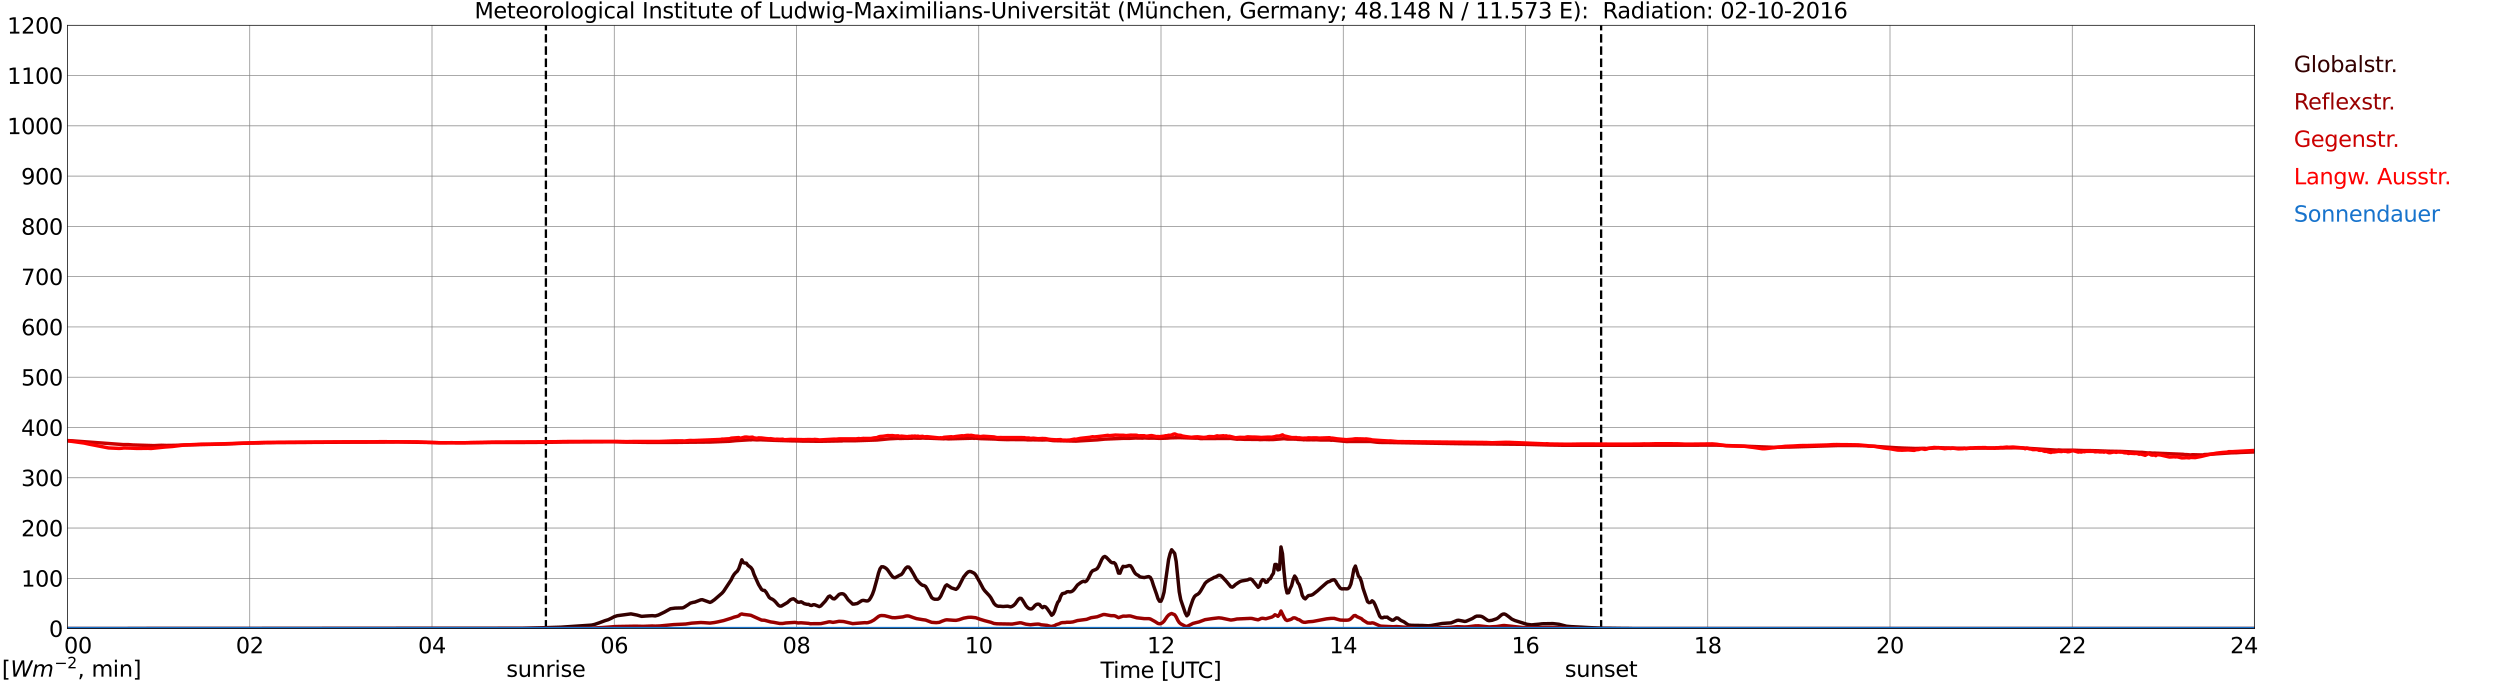 <?xml version="1.0" encoding="utf-8" standalone="no"?>
<!DOCTYPE svg PUBLIC "-//W3C//DTD SVG 1.1//EN"
  "http://www.w3.org/Graphics/SVG/1.1/DTD/svg11.dtd">
<svg xmlns:xlink="http://www.w3.org/1999/xlink" width="1085.4pt" height="296.64pt" viewBox="0 0 1085.4 296.64" xmlns="http://www.w3.org/2000/svg" version="1.1">
 <defs>
  <style type="text/css">*{stroke-linejoin: round; stroke-linecap: butt}</style>
 </defs>
 <g id="figure_1">
  <g id="patch_1">
   <path d="M 0 296.64 
L 1085.4 296.64 
L 1085.4 0 
L 0 0 
z
" style="fill: #ffffff"/>
  </g>
  <g id="axes_1">
   <g id="patch_2">
    <path d="M 29.306 272.909 
L 978.814 272.909 
L 978.814 10.976 
L 29.306 10.976 
z
" style="fill: #ffffff"/>
   </g>
   <g id="patch_3">
    <path d="M 978.814 272.909 
L 978.814 272.909 
L 978.814 10.976 
L 978.814 10.976 
z
" clip-path="url(#p6df2459856)" style="fill: #d3d3d3; opacity: 0.25; stroke: #d3d3d3; stroke-linejoin: miter"/>
   </g>
   <g id="matplotlib.axis_1">
    <g id="xtick_1">
     <g id="line2d_1">
      <path d="M 29.306 272.909 
L 29.306 10.976 
" clip-path="url(#p6df2459856)" style="fill: none; stroke: #808080; stroke-width: 0.3; stroke-linecap: square"/>
     </g>
     <g id="line2d_2"/>
     <g id="text_1">
      <!--    00 -->
      <g transform="translate(18.733 283.627) scale(0.095 -0.095)">
       <defs>
        <path id="DejaVuSans-20" transform="scale(0.016)"/>
        <path id="DejaVuSans-30" d="M 2034 4250 
Q 1547 4250 1301 3770 
Q 1056 3291 1056 2328 
Q 1056 1369 1301 889 
Q 1547 409 2034 409 
Q 2525 409 2770 889 
Q 3016 1369 3016 2328 
Q 3016 3291 2770 3770 
Q 2525 4250 2034 4250 
z
M 2034 4750 
Q 2819 4750 3233 4129 
Q 3647 3509 3647 2328 
Q 3647 1150 3233 529 
Q 2819 -91 2034 -91 
Q 1250 -91 836 529 
Q 422 1150 422 2328 
Q 422 3509 836 4129 
Q 1250 4750 2034 4750 
z
" transform="scale(0.016)"/>
       </defs>
       <use xlink:href="#DejaVuSans-20"/>
       <use xlink:href="#DejaVuSans-20" transform="translate(31.787 0)"/>
       <use xlink:href="#DejaVuSans-20" transform="translate(63.574 0)"/>
       <use xlink:href="#DejaVuSans-30" transform="translate(95.361 0)"/>
       <use xlink:href="#DejaVuSans-30" transform="translate(158.984 0)"/>
      </g>
     </g>
    </g>
    <g id="xtick_2">
     <g id="line2d_3">
      <path d="M 108.431 272.909 
L 108.431 10.976 
" clip-path="url(#p6df2459856)" style="fill: none; stroke: #808080; stroke-width: 0.3; stroke-linecap: square"/>
     </g>
     <g id="line2d_4"/>
     <g id="text_2">
      <!-- 02 -->
      <g transform="translate(102.387 283.627) scale(0.095 -0.095)">
       <defs>
        <path id="DejaVuSans-32" d="M 1228 531 
L 3431 531 
L 3431 0 
L 469 0 
L 469 531 
Q 828 903 1448 1529 
Q 2069 2156 2228 2338 
Q 2531 2678 2651 2914 
Q 2772 3150 2772 3378 
Q 2772 3750 2511 3984 
Q 2250 4219 1831 4219 
Q 1534 4219 1204 4116 
Q 875 4013 500 3803 
L 500 4441 
Q 881 4594 1212 4672 
Q 1544 4750 1819 4750 
Q 2544 4750 2975 4387 
Q 3406 4025 3406 3419 
Q 3406 3131 3298 2873 
Q 3191 2616 2906 2266 
Q 2828 2175 2409 1742 
Q 1991 1309 1228 531 
z
" transform="scale(0.016)"/>
       </defs>
       <use xlink:href="#DejaVuSans-30"/>
       <use xlink:href="#DejaVuSans-32" transform="translate(63.623 0)"/>
      </g>
     </g>
    </g>
    <g id="xtick_3">
     <g id="line2d_5">
      <path d="M 187.557 272.909 
L 187.557 10.976 
" clip-path="url(#p6df2459856)" style="fill: none; stroke: #808080; stroke-width: 0.3; stroke-linecap: square"/>
     </g>
     <g id="line2d_6"/>
     <g id="text_3">
      <!-- 04 -->
      <g transform="translate(181.513 283.627) scale(0.095 -0.095)">
       <defs>
        <path id="DejaVuSans-34" d="M 2419 4116 
L 825 1625 
L 2419 1625 
L 2419 4116 
z
M 2253 4666 
L 3047 4666 
L 3047 1625 
L 3713 1625 
L 3713 1100 
L 3047 1100 
L 3047 0 
L 2419 0 
L 2419 1100 
L 313 1100 
L 313 1709 
L 2253 4666 
z
" transform="scale(0.016)"/>
       </defs>
       <use xlink:href="#DejaVuSans-30"/>
       <use xlink:href="#DejaVuSans-34" transform="translate(63.623 0)"/>
      </g>
     </g>
    </g>
    <g id="xtick_4">
     <g id="line2d_7">
      <path d="M 266.683 272.909 
L 266.683 10.976 
" clip-path="url(#p6df2459856)" style="fill: none; stroke: #808080; stroke-width: 0.3; stroke-linecap: square"/>
     </g>
     <g id="line2d_8"/>
     <g id="text_4">
      <!-- 06 -->
      <g transform="translate(260.638 283.627) scale(0.095 -0.095)">
       <defs>
        <path id="DejaVuSans-36" d="M 2113 2584 
Q 1688 2584 1439 2293 
Q 1191 2003 1191 1497 
Q 1191 994 1439 701 
Q 1688 409 2113 409 
Q 2538 409 2786 701 
Q 3034 994 3034 1497 
Q 3034 2003 2786 2293 
Q 2538 2584 2113 2584 
z
M 3366 4563 
L 3366 3988 
Q 3128 4100 2886 4159 
Q 2644 4219 2406 4219 
Q 1781 4219 1451 3797 
Q 1122 3375 1075 2522 
Q 1259 2794 1537 2939 
Q 1816 3084 2150 3084 
Q 2853 3084 3261 2657 
Q 3669 2231 3669 1497 
Q 3669 778 3244 343 
Q 2819 -91 2113 -91 
Q 1303 -91 875 529 
Q 447 1150 447 2328 
Q 447 3434 972 4092 
Q 1497 4750 2381 4750 
Q 2619 4750 2861 4703 
Q 3103 4656 3366 4563 
z
" transform="scale(0.016)"/>
       </defs>
       <use xlink:href="#DejaVuSans-30"/>
       <use xlink:href="#DejaVuSans-36" transform="translate(63.623 0)"/>
      </g>
     </g>
    </g>
    <g id="xtick_5">
     <g id="line2d_9">
      <path d="M 345.808 272.909 
L 345.808 10.976 
" clip-path="url(#p6df2459856)" style="fill: none; stroke: #808080; stroke-width: 0.3; stroke-linecap: square"/>
     </g>
     <g id="line2d_10"/>
     <g id="text_5">
      <!-- 08 -->
      <g transform="translate(339.764 283.627) scale(0.095 -0.095)">
       <defs>
        <path id="DejaVuSans-38" d="M 2034 2216 
Q 1584 2216 1326 1975 
Q 1069 1734 1069 1313 
Q 1069 891 1326 650 
Q 1584 409 2034 409 
Q 2484 409 2743 651 
Q 3003 894 3003 1313 
Q 3003 1734 2745 1975 
Q 2488 2216 2034 2216 
z
M 1403 2484 
Q 997 2584 770 2862 
Q 544 3141 544 3541 
Q 544 4100 942 4425 
Q 1341 4750 2034 4750 
Q 2731 4750 3128 4425 
Q 3525 4100 3525 3541 
Q 3525 3141 3298 2862 
Q 3072 2584 2669 2484 
Q 3125 2378 3379 2068 
Q 3634 1759 3634 1313 
Q 3634 634 3220 271 
Q 2806 -91 2034 -91 
Q 1263 -91 848 271 
Q 434 634 434 1313 
Q 434 1759 690 2068 
Q 947 2378 1403 2484 
z
M 1172 3481 
Q 1172 3119 1398 2916 
Q 1625 2713 2034 2713 
Q 2441 2713 2670 2916 
Q 2900 3119 2900 3481 
Q 2900 3844 2670 4047 
Q 2441 4250 2034 4250 
Q 1625 4250 1398 4047 
Q 1172 3844 1172 3481 
z
" transform="scale(0.016)"/>
       </defs>
       <use xlink:href="#DejaVuSans-30"/>
       <use xlink:href="#DejaVuSans-38" transform="translate(63.623 0)"/>
      </g>
     </g>
    </g>
    <g id="xtick_6">
     <g id="line2d_11">
      <path d="M 424.934 272.909 
L 424.934 10.976 
" clip-path="url(#p6df2459856)" style="fill: none; stroke: #808080; stroke-width: 0.3; stroke-linecap: square"/>
     </g>
     <g id="line2d_12"/>
     <g id="text_6">
      <!-- 10 -->
      <g transform="translate(418.89 283.627) scale(0.095 -0.095)">
       <defs>
        <path id="DejaVuSans-31" d="M 794 531 
L 1825 531 
L 1825 4091 
L 703 3866 
L 703 4441 
L 1819 4666 
L 2450 4666 
L 2450 531 
L 3481 531 
L 3481 0 
L 794 0 
L 794 531 
z
" transform="scale(0.016)"/>
       </defs>
       <use xlink:href="#DejaVuSans-31"/>
       <use xlink:href="#DejaVuSans-30" transform="translate(63.623 0)"/>
      </g>
     </g>
    </g>
    <g id="xtick_7">
     <g id="line2d_13">
      <path d="M 504.06 272.909 
L 504.06 10.976 
" clip-path="url(#p6df2459856)" style="fill: none; stroke: #808080; stroke-width: 0.3; stroke-linecap: square"/>
     </g>
     <g id="line2d_14"/>
     <g id="text_7">
      <!-- 12 -->
      <g transform="translate(498.015 283.627) scale(0.095 -0.095)">
       <use xlink:href="#DejaVuSans-31"/>
       <use xlink:href="#DejaVuSans-32" transform="translate(63.623 0)"/>
      </g>
     </g>
    </g>
    <g id="xtick_8">
     <g id="line2d_15">
      <path d="M 583.185 272.909 
L 583.185 10.976 
" clip-path="url(#p6df2459856)" style="fill: none; stroke: #808080; stroke-width: 0.3; stroke-linecap: square"/>
     </g>
     <g id="line2d_16"/>
     <g id="text_8">
      <!-- 14 -->
      <g transform="translate(577.141 283.627) scale(0.095 -0.095)">
       <use xlink:href="#DejaVuSans-31"/>
       <use xlink:href="#DejaVuSans-34" transform="translate(63.623 0)"/>
      </g>
     </g>
    </g>
    <g id="xtick_9">
     <g id="line2d_17">
      <path d="M 662.311 272.909 
L 662.311 10.976 
" clip-path="url(#p6df2459856)" style="fill: none; stroke: #808080; stroke-width: 0.3; stroke-linecap: square"/>
     </g>
     <g id="line2d_18"/>
     <g id="text_9">
      <!-- 16 -->
      <g transform="translate(656.267 283.627) scale(0.095 -0.095)">
       <use xlink:href="#DejaVuSans-31"/>
       <use xlink:href="#DejaVuSans-36" transform="translate(63.623 0)"/>
      </g>
     </g>
    </g>
    <g id="xtick_10">
     <g id="line2d_19">
      <path d="M 741.437 272.909 
L 741.437 10.976 
" clip-path="url(#p6df2459856)" style="fill: none; stroke: #808080; stroke-width: 0.3; stroke-linecap: square"/>
     </g>
     <g id="line2d_20"/>
     <g id="text_10">
      <!-- 18 -->
      <g transform="translate(735.392 283.627) scale(0.095 -0.095)">
       <use xlink:href="#DejaVuSans-31"/>
       <use xlink:href="#DejaVuSans-38" transform="translate(63.623 0)"/>
      </g>
     </g>
    </g>
    <g id="xtick_11">
     <g id="line2d_21">
      <path d="M 820.562 272.909 
L 820.562 10.976 
" clip-path="url(#p6df2459856)" style="fill: none; stroke: #808080; stroke-width: 0.3; stroke-linecap: square"/>
     </g>
     <g id="line2d_22"/>
     <g id="text_11">
      <!-- 20 -->
      <g transform="translate(814.518 283.627) scale(0.095 -0.095)">
       <use xlink:href="#DejaVuSans-32"/>
       <use xlink:href="#DejaVuSans-30" transform="translate(63.623 0)"/>
      </g>
     </g>
    </g>
    <g id="xtick_12">
     <g id="line2d_23">
      <path d="M 899.688 272.909 
L 899.688 10.976 
" clip-path="url(#p6df2459856)" style="fill: none; stroke: #808080; stroke-width: 0.3; stroke-linecap: square"/>
     </g>
     <g id="line2d_24"/>
     <g id="text_12">
      <!-- 22 -->
      <g transform="translate(893.644 283.627) scale(0.095 -0.095)">
       <use xlink:href="#DejaVuSans-32"/>
       <use xlink:href="#DejaVuSans-32" transform="translate(63.623 0)"/>
      </g>
     </g>
    </g>
    <g id="xtick_13">
     <g id="line2d_25">
      <path d="M 978.814 272.909 
L 978.814 10.976 
" clip-path="url(#p6df2459856)" style="fill: none; stroke: #808080; stroke-width: 0.3; stroke-linecap: square"/>
     </g>
     <g id="line2d_26"/>
     <g id="text_13">
      <!-- 24    -->
      <g transform="translate(968.241 283.627) scale(0.095 -0.095)">
       <use xlink:href="#DejaVuSans-32"/>
       <use xlink:href="#DejaVuSans-34" transform="translate(63.623 0)"/>
       <use xlink:href="#DejaVuSans-20" transform="translate(127.246 0)"/>
       <use xlink:href="#DejaVuSans-20" transform="translate(159.033 0)"/>
       <use xlink:href="#DejaVuSans-20" transform="translate(190.82 0)"/>
      </g>
     </g>
    </g>
    <g id="text_14">
     <!-- Time [UTC] -->
     <g transform="translate(477.806 294.322) scale(0.095 -0.095)">
      <defs>
       <path id="DejaVuSans-54" d="M -19 4666 
L 3928 4666 
L 3928 4134 
L 2272 4134 
L 2272 0 
L 1638 0 
L 1638 4134 
L -19 4134 
L -19 4666 
z
" transform="scale(0.016)"/>
       <path id="DejaVuSans-69" d="M 603 3500 
L 1178 3500 
L 1178 0 
L 603 0 
L 603 3500 
z
M 603 4863 
L 1178 4863 
L 1178 4134 
L 603 4134 
L 603 4863 
z
" transform="scale(0.016)"/>
       <path id="DejaVuSans-6d" d="M 3328 2828 
Q 3544 3216 3844 3400 
Q 4144 3584 4550 3584 
Q 5097 3584 5394 3201 
Q 5691 2819 5691 2113 
L 5691 0 
L 5113 0 
L 5113 2094 
Q 5113 2597 4934 2840 
Q 4756 3084 4391 3084 
Q 3944 3084 3684 2787 
Q 3425 2491 3425 1978 
L 3425 0 
L 2847 0 
L 2847 2094 
Q 2847 2600 2669 2842 
Q 2491 3084 2119 3084 
Q 1678 3084 1418 2786 
Q 1159 2488 1159 1978 
L 1159 0 
L 581 0 
L 581 3500 
L 1159 3500 
L 1159 2956 
Q 1356 3278 1631 3431 
Q 1906 3584 2284 3584 
Q 2666 3584 2933 3390 
Q 3200 3197 3328 2828 
z
" transform="scale(0.016)"/>
       <path id="DejaVuSans-65" d="M 3597 1894 
L 3597 1613 
L 953 1613 
Q 991 1019 1311 708 
Q 1631 397 2203 397 
Q 2534 397 2845 478 
Q 3156 559 3463 722 
L 3463 178 
Q 3153 47 2828 -22 
Q 2503 -91 2169 -91 
Q 1331 -91 842 396 
Q 353 884 353 1716 
Q 353 2575 817 3079 
Q 1281 3584 2069 3584 
Q 2775 3584 3186 3129 
Q 3597 2675 3597 1894 
z
M 3022 2063 
Q 3016 2534 2758 2815 
Q 2500 3097 2075 3097 
Q 1594 3097 1305 2825 
Q 1016 2553 972 2059 
L 3022 2063 
z
" transform="scale(0.016)"/>
       <path id="DejaVuSans-5b" d="M 550 4863 
L 1875 4863 
L 1875 4416 
L 1125 4416 
L 1125 -397 
L 1875 -397 
L 1875 -844 
L 550 -844 
L 550 4863 
z
" transform="scale(0.016)"/>
       <path id="DejaVuSans-55" d="M 556 4666 
L 1191 4666 
L 1191 1831 
Q 1191 1081 1462 751 
Q 1734 422 2344 422 
Q 2950 422 3222 751 
Q 3494 1081 3494 1831 
L 3494 4666 
L 4128 4666 
L 4128 1753 
Q 4128 841 3676 375 
Q 3225 -91 2344 -91 
Q 1459 -91 1007 375 
Q 556 841 556 1753 
L 556 4666 
z
" transform="scale(0.016)"/>
       <path id="DejaVuSans-43" d="M 4122 4306 
L 4122 3641 
Q 3803 3938 3442 4084 
Q 3081 4231 2675 4231 
Q 1875 4231 1450 3742 
Q 1025 3253 1025 2328 
Q 1025 1406 1450 917 
Q 1875 428 2675 428 
Q 3081 428 3442 575 
Q 3803 722 4122 1019 
L 4122 359 
Q 3791 134 3420 21 
Q 3050 -91 2638 -91 
Q 1578 -91 968 557 
Q 359 1206 359 2328 
Q 359 3453 968 4101 
Q 1578 4750 2638 4750 
Q 3056 4750 3426 4639 
Q 3797 4528 4122 4306 
z
" transform="scale(0.016)"/>
       <path id="DejaVuSans-5d" d="M 1947 4863 
L 1947 -844 
L 622 -844 
L 622 -397 
L 1369 -397 
L 1369 4416 
L 622 4416 
L 622 4863 
L 1947 4863 
z
" transform="scale(0.016)"/>
      </defs>
      <use xlink:href="#DejaVuSans-54"/>
      <use xlink:href="#DejaVuSans-69" transform="translate(57.959 0)"/>
      <use xlink:href="#DejaVuSans-6d" transform="translate(85.742 0)"/>
      <use xlink:href="#DejaVuSans-65" transform="translate(183.154 0)"/>
      <use xlink:href="#DejaVuSans-20" transform="translate(244.678 0)"/>
      <use xlink:href="#DejaVuSans-5b" transform="translate(276.465 0)"/>
      <use xlink:href="#DejaVuSans-55" transform="translate(315.479 0)"/>
      <use xlink:href="#DejaVuSans-54" transform="translate(388.672 0)"/>
      <use xlink:href="#DejaVuSans-43" transform="translate(443.881 0)"/>
      <use xlink:href="#DejaVuSans-5d" transform="translate(513.705 0)"/>
     </g>
    </g>
   </g>
   <g id="matplotlib.axis_2">
    <g id="ytick_1">
     <g id="line2d_27">
      <path d="M 29.306 272.909 
L 978.814 272.909 
" clip-path="url(#p6df2459856)" style="fill: none; stroke: #808080; stroke-width: 0.3; stroke-linecap: square"/>
     </g>
     <g id="line2d_28"/>
     <g id="text_15">
      <!-- 0 -->
      <g transform="translate(21.261 276.518) scale(0.095 -0.095)">
       <use xlink:href="#DejaVuSans-30"/>
      </g>
     </g>
    </g>
    <g id="ytick_2">
     <g id="line2d_29">
      <path d="M 29.306 251.081 
L 978.814 251.081 
" clip-path="url(#p6df2459856)" style="fill: none; stroke: #808080; stroke-width: 0.3; stroke-linecap: square"/>
     </g>
     <g id="line2d_30"/>
     <g id="text_16">
      <!-- 100 -->
      <g transform="translate(9.173 254.69) scale(0.095 -0.095)">
       <use xlink:href="#DejaVuSans-31"/>
       <use xlink:href="#DejaVuSans-30" transform="translate(63.623 0)"/>
       <use xlink:href="#DejaVuSans-30" transform="translate(127.246 0)"/>
      </g>
     </g>
    </g>
    <g id="ytick_3">
     <g id="line2d_31">
      <path d="M 29.306 229.253 
L 978.814 229.253 
" clip-path="url(#p6df2459856)" style="fill: none; stroke: #808080; stroke-width: 0.3; stroke-linecap: square"/>
     </g>
     <g id="line2d_32"/>
     <g id="text_17">
      <!-- 200 -->
      <g transform="translate(9.173 232.863) scale(0.095 -0.095)">
       <use xlink:href="#DejaVuSans-32"/>
       <use xlink:href="#DejaVuSans-30" transform="translate(63.623 0)"/>
       <use xlink:href="#DejaVuSans-30" transform="translate(127.246 0)"/>
      </g>
     </g>
    </g>
    <g id="ytick_4">
     <g id="line2d_33">
      <path d="M 29.306 207.426 
L 978.814 207.426 
" clip-path="url(#p6df2459856)" style="fill: none; stroke: #808080; stroke-width: 0.3; stroke-linecap: square"/>
     </g>
     <g id="line2d_34"/>
     <g id="text_18">
      <!-- 300 -->
      <g transform="translate(9.173 211.035) scale(0.095 -0.095)">
       <defs>
        <path id="DejaVuSans-33" d="M 2597 2516 
Q 3050 2419 3304 2112 
Q 3559 1806 3559 1356 
Q 3559 666 3084 287 
Q 2609 -91 1734 -91 
Q 1441 -91 1130 -33 
Q 819 25 488 141 
L 488 750 
Q 750 597 1062 519 
Q 1375 441 1716 441 
Q 2309 441 2620 675 
Q 2931 909 2931 1356 
Q 2931 1769 2642 2001 
Q 2353 2234 1838 2234 
L 1294 2234 
L 1294 2753 
L 1863 2753 
Q 2328 2753 2575 2939 
Q 2822 3125 2822 3475 
Q 2822 3834 2567 4026 
Q 2313 4219 1838 4219 
Q 1578 4219 1281 4162 
Q 984 4106 628 3988 
L 628 4550 
Q 988 4650 1302 4700 
Q 1616 4750 1894 4750 
Q 2613 4750 3031 4423 
Q 3450 4097 3450 3541 
Q 3450 3153 3228 2886 
Q 3006 2619 2597 2516 
z
" transform="scale(0.016)"/>
       </defs>
       <use xlink:href="#DejaVuSans-33"/>
       <use xlink:href="#DejaVuSans-30" transform="translate(63.623 0)"/>
       <use xlink:href="#DejaVuSans-30" transform="translate(127.246 0)"/>
      </g>
     </g>
    </g>
    <g id="ytick_5">
     <g id="line2d_35">
      <path d="M 29.306 185.598 
L 978.814 185.598 
" clip-path="url(#p6df2459856)" style="fill: none; stroke: #808080; stroke-width: 0.3; stroke-linecap: square"/>
     </g>
     <g id="line2d_36"/>
     <g id="text_19">
      <!-- 400 -->
      <g transform="translate(9.173 189.207) scale(0.095 -0.095)">
       <use xlink:href="#DejaVuSans-34"/>
       <use xlink:href="#DejaVuSans-30" transform="translate(63.623 0)"/>
       <use xlink:href="#DejaVuSans-30" transform="translate(127.246 0)"/>
      </g>
     </g>
    </g>
    <g id="ytick_6">
     <g id="line2d_37">
      <path d="M 29.306 163.77 
L 978.814 163.77 
" clip-path="url(#p6df2459856)" style="fill: none; stroke: #808080; stroke-width: 0.3; stroke-linecap: square"/>
     </g>
     <g id="line2d_38"/>
     <g id="text_20">
      <!-- 500 -->
      <g transform="translate(9.173 167.379) scale(0.095 -0.095)">
       <defs>
        <path id="DejaVuSans-35" d="M 691 4666 
L 3169 4666 
L 3169 4134 
L 1269 4134 
L 1269 2991 
Q 1406 3038 1543 3061 
Q 1681 3084 1819 3084 
Q 2600 3084 3056 2656 
Q 3513 2228 3513 1497 
Q 3513 744 3044 326 
Q 2575 -91 1722 -91 
Q 1428 -91 1123 -41 
Q 819 9 494 109 
L 494 744 
Q 775 591 1075 516 
Q 1375 441 1709 441 
Q 2250 441 2565 725 
Q 2881 1009 2881 1497 
Q 2881 1984 2565 2268 
Q 2250 2553 1709 2553 
Q 1456 2553 1204 2497 
Q 953 2441 691 2322 
L 691 4666 
z
" transform="scale(0.016)"/>
       </defs>
       <use xlink:href="#DejaVuSans-35"/>
       <use xlink:href="#DejaVuSans-30" transform="translate(63.623 0)"/>
       <use xlink:href="#DejaVuSans-30" transform="translate(127.246 0)"/>
      </g>
     </g>
    </g>
    <g id="ytick_7">
     <g id="line2d_39">
      <path d="M 29.306 141.942 
L 978.814 141.942 
" clip-path="url(#p6df2459856)" style="fill: none; stroke: #808080; stroke-width: 0.3; stroke-linecap: square"/>
     </g>
     <g id="line2d_40"/>
     <g id="text_21">
      <!-- 600 -->
      <g transform="translate(9.173 145.551) scale(0.095 -0.095)">
       <use xlink:href="#DejaVuSans-36"/>
       <use xlink:href="#DejaVuSans-30" transform="translate(63.623 0)"/>
       <use xlink:href="#DejaVuSans-30" transform="translate(127.246 0)"/>
      </g>
     </g>
    </g>
    <g id="ytick_8">
     <g id="line2d_41">
      <path d="M 29.306 120.114 
L 978.814 120.114 
" clip-path="url(#p6df2459856)" style="fill: none; stroke: #808080; stroke-width: 0.3; stroke-linecap: square"/>
     </g>
     <g id="line2d_42"/>
     <g id="text_22">
      <!-- 700 -->
      <g transform="translate(9.173 123.724) scale(0.095 -0.095)">
       <defs>
        <path id="DejaVuSans-37" d="M 525 4666 
L 3525 4666 
L 3525 4397 
L 1831 0 
L 1172 0 
L 2766 4134 
L 525 4134 
L 525 4666 
z
" transform="scale(0.016)"/>
       </defs>
       <use xlink:href="#DejaVuSans-37"/>
       <use xlink:href="#DejaVuSans-30" transform="translate(63.623 0)"/>
       <use xlink:href="#DejaVuSans-30" transform="translate(127.246 0)"/>
      </g>
     </g>
    </g>
    <g id="ytick_9">
     <g id="line2d_43">
      <path d="M 29.306 98.287 
L 978.814 98.287 
" clip-path="url(#p6df2459856)" style="fill: none; stroke: #808080; stroke-width: 0.3; stroke-linecap: square"/>
     </g>
     <g id="line2d_44"/>
     <g id="text_23">
      <!-- 800 -->
      <g transform="translate(9.173 101.896) scale(0.095 -0.095)">
       <use xlink:href="#DejaVuSans-38"/>
       <use xlink:href="#DejaVuSans-30" transform="translate(63.623 0)"/>
       <use xlink:href="#DejaVuSans-30" transform="translate(127.246 0)"/>
      </g>
     </g>
    </g>
    <g id="ytick_10">
     <g id="line2d_45">
      <path d="M 29.306 76.459 
L 978.814 76.459 
" clip-path="url(#p6df2459856)" style="fill: none; stroke: #808080; stroke-width: 0.3; stroke-linecap: square"/>
     </g>
     <g id="line2d_46"/>
     <g id="text_24">
      <!-- 900 -->
      <g transform="translate(9.173 80.068) scale(0.095 -0.095)">
       <defs>
        <path id="DejaVuSans-39" d="M 703 97 
L 703 672 
Q 941 559 1184 500 
Q 1428 441 1663 441 
Q 2288 441 2617 861 
Q 2947 1281 2994 2138 
Q 2813 1869 2534 1725 
Q 2256 1581 1919 1581 
Q 1219 1581 811 2004 
Q 403 2428 403 3163 
Q 403 3881 828 4315 
Q 1253 4750 1959 4750 
Q 2769 4750 3195 4129 
Q 3622 3509 3622 2328 
Q 3622 1225 3098 567 
Q 2575 -91 1691 -91 
Q 1453 -91 1209 -44 
Q 966 3 703 97 
z
M 1959 2075 
Q 2384 2075 2632 2365 
Q 2881 2656 2881 3163 
Q 2881 3666 2632 3958 
Q 2384 4250 1959 4250 
Q 1534 4250 1286 3958 
Q 1038 3666 1038 3163 
Q 1038 2656 1286 2365 
Q 1534 2075 1959 2075 
z
" transform="scale(0.016)"/>
       </defs>
       <use xlink:href="#DejaVuSans-39"/>
       <use xlink:href="#DejaVuSans-30" transform="translate(63.623 0)"/>
       <use xlink:href="#DejaVuSans-30" transform="translate(127.246 0)"/>
      </g>
     </g>
    </g>
    <g id="ytick_11">
     <g id="line2d_47">
      <path d="M 29.306 54.631 
L 978.814 54.631 
" clip-path="url(#p6df2459856)" style="fill: none; stroke: #808080; stroke-width: 0.3; stroke-linecap: square"/>
     </g>
     <g id="line2d_48"/>
     <g id="text_25">
      <!-- 1000 -->
      <g transform="translate(3.128 58.24) scale(0.095 -0.095)">
       <use xlink:href="#DejaVuSans-31"/>
       <use xlink:href="#DejaVuSans-30" transform="translate(63.623 0)"/>
       <use xlink:href="#DejaVuSans-30" transform="translate(127.246 0)"/>
       <use xlink:href="#DejaVuSans-30" transform="translate(190.869 0)"/>
      </g>
     </g>
    </g>
    <g id="ytick_12">
     <g id="line2d_49">
      <path d="M 29.306 32.803 
L 978.814 32.803 
" clip-path="url(#p6df2459856)" style="fill: none; stroke: #808080; stroke-width: 0.3; stroke-linecap: square"/>
     </g>
     <g id="line2d_50"/>
     <g id="text_26">
      <!-- 1100 -->
      <g transform="translate(3.128 36.413) scale(0.095 -0.095)">
       <use xlink:href="#DejaVuSans-31"/>
       <use xlink:href="#DejaVuSans-31" transform="translate(63.623 0)"/>
       <use xlink:href="#DejaVuSans-30" transform="translate(127.246 0)"/>
       <use xlink:href="#DejaVuSans-30" transform="translate(190.869 0)"/>
      </g>
     </g>
    </g>
    <g id="ytick_13">
     <g id="line2d_51">
      <path d="M 29.306 10.976 
L 978.814 10.976 
" clip-path="url(#p6df2459856)" style="fill: none; stroke: #808080; stroke-width: 0.3; stroke-linecap: square"/>
     </g>
     <g id="line2d_52"/>
     <g id="text_27">
      <!-- 1200 -->
      <g transform="translate(3.128 14.585) scale(0.095 -0.095)">
       <use xlink:href="#DejaVuSans-31"/>
       <use xlink:href="#DejaVuSans-32" transform="translate(63.623 0)"/>
       <use xlink:href="#DejaVuSans-30" transform="translate(127.246 0)"/>
       <use xlink:href="#DejaVuSans-30" transform="translate(190.869 0)"/>
      </g>
     </g>
    </g>
   </g>
   <g id="line2d_53">
    <path d="M 237.011 272.909 
L 237.011 10.976 
" clip-path="url(#p6df2459856)" style="fill: none; stroke-dasharray: 3.7,1.6; stroke-dashoffset: 0; stroke: #000000"/>
   </g>
   <g id="line2d_54">
    <path d="M 695.148 272.909 
L 695.148 10.976 
" clip-path="url(#p6df2459856)" style="fill: none; stroke-dasharray: 3.7,1.6; stroke-dashoffset: 0; stroke: #000000"/>
   </g>
   <g id="line2d_55">
    <path d="M 29.306 272.909 
L 227.12 272.811 
L 243.604 272.289 
L 248.22 271.979 
L 256.792 271.398 
L 258.111 271.108 
L 260.089 270.429 
L 262.726 269.443 
L 264.045 269.054 
L 265.364 268.434 
L 266.683 267.738 
L 268.002 267.312 
L 273.936 266.518 
L 276.573 267.039 
L 278.552 267.602 
L 280.53 267.447 
L 283.167 267.293 
L 284.486 267.408 
L 285.805 267.039 
L 288.442 265.762 
L 291.08 264.289 
L 293.058 264.018 
L 296.355 263.922 
L 297.014 263.652 
L 298.992 262.392 
L 299.652 261.888 
L 300.971 261.519 
L 301.63 261.423 
L 304.267 260.417 
L 304.927 260.358 
L 308.224 261.539 
L 308.883 261.288 
L 310.202 260.358 
L 313.499 257.492 
L 314.158 256.737 
L 317.455 251.74 
L 318.114 250.345 
L 318.774 249.3 
L 319.433 248.562 
L 320.093 248.001 
L 320.752 246.877 
L 322.071 243.044 
L 322.73 244.282 
L 323.39 244.456 
L 324.049 244.515 
L 324.708 245.425 
L 326.027 246.412 
L 326.686 247.362 
L 327.346 249.337 
L 329.324 253.753 
L 330.643 255.922 
L 331.302 256.311 
L 331.961 256.348 
L 332.621 257.103 
L 333.94 259.352 
L 334.599 259.854 
L 335.258 260.126 
L 335.918 260.572 
L 336.577 261.192 
L 337.896 262.739 
L 338.555 263.147 
L 339.215 263.147 
L 341.852 261.598 
L 343.171 260.397 
L 343.83 260.107 
L 344.49 259.971 
L 345.149 260.377 
L 345.808 261.017 
L 346.468 261.462 
L 347.127 261.462 
L 347.787 261.268 
L 348.446 261.598 
L 349.105 262.063 
L 350.424 262.392 
L 351.083 262.373 
L 351.743 262.779 
L 352.402 262.877 
L 353.062 262.547 
L 353.721 262.567 
L 355.699 263.359 
L 356.359 263.069 
L 358.337 260.958 
L 359.655 259.061 
L 360.315 258.751 
L 361.634 259.932 
L 362.293 260.009 
L 362.952 259.467 
L 364.271 258.092 
L 364.93 257.841 
L 365.59 257.763 
L 366.249 257.917 
L 366.909 258.478 
L 368.227 260.397 
L 370.206 262.276 
L 370.865 262.257 
L 372.184 262.023 
L 373.502 261.192 
L 374.162 260.764 
L 374.821 260.648 
L 376.14 260.901 
L 376.799 260.882 
L 377.459 260.377 
L 378.118 259.332 
L 378.777 258.014 
L 379.437 256.193 
L 380.756 251.411 
L 381.415 248.815 
L 382.074 246.936 
L 382.734 246.065 
L 383.393 246.065 
L 384.053 246.336 
L 384.712 246.761 
L 385.371 247.421 
L 386.69 249.317 
L 387.349 250.21 
L 388.009 250.751 
L 388.668 250.81 
L 390.646 249.706 
L 391.306 249.455 
L 391.965 248.697 
L 392.624 247.517 
L 393.284 246.626 
L 393.943 246.141 
L 394.603 246.22 
L 395.262 246.956 
L 396.581 249.182 
L 397.899 251.622 
L 399.218 253.076 
L 399.878 253.676 
L 400.537 254.102 
L 401.196 254.218 
L 401.856 254.606 
L 402.515 255.671 
L 404.493 259.448 
L 405.153 259.932 
L 405.812 260.164 
L 407.131 260.164 
L 407.79 259.777 
L 408.45 258.808 
L 410.428 254.432 
L 411.087 253.908 
L 412.406 254.761 
L 413.065 255.226 
L 415.043 255.866 
L 415.703 255.361 
L 416.362 254.432 
L 418.34 250.538 
L 419.659 248.911 
L 420.318 248.311 
L 420.978 248.08 
L 421.637 248.215 
L 422.956 248.872 
L 423.615 249.608 
L 425.593 253.133 
L 426.912 255.632 
L 427.572 256.523 
L 429.55 258.633 
L 430.209 259.526 
L 431.528 261.927 
L 432.187 262.643 
L 432.847 263.049 
L 433.506 263.224 
L 434.165 263.187 
L 435.484 263.322 
L 437.462 263.167 
L 438.781 263.477 
L 439.44 263.243 
L 440.1 262.818 
L 440.759 262.178 
L 442.078 260.299 
L 442.737 259.758 
L 443.397 259.834 
L 444.056 260.707 
L 445.375 262.914 
L 446.034 263.689 
L 446.694 264.193 
L 447.353 264.387 
L 448.012 264.328 
L 448.672 263.708 
L 449.331 262.894 
L 449.991 262.412 
L 450.65 262.276 
L 451.309 262.412 
L 451.969 263.243 
L 452.628 263.824 
L 453.287 263.322 
L 453.947 263.497 
L 454.606 264.193 
L 455.925 266.072 
L 456.584 267.118 
L 457.244 266.594 
L 457.903 265.239 
L 458.563 263.204 
L 459.222 261.539 
L 459.881 260.707 
L 460.541 258.847 
L 461.2 257.763 
L 462.519 257.433 
L 463.178 256.948 
L 463.838 256.872 
L 464.497 256.988 
L 465.156 256.852 
L 465.816 256.466 
L 466.475 255.767 
L 467.794 253.986 
L 469.113 252.998 
L 469.772 252.592 
L 470.431 252.358 
L 471.091 252.572 
L 471.75 252.186 
L 472.409 251.236 
L 473.728 248.525 
L 474.388 247.787 
L 475.706 247.266 
L 476.366 246.84 
L 477.025 245.831 
L 478.344 242.907 
L 479.003 241.9 
L 479.663 241.59 
L 480.322 241.977 
L 482.3 244.031 
L 482.96 244.341 
L 483.619 244.264 
L 484.278 244.864 
L 484.938 246.606 
L 485.597 248.815 
L 486.256 248.852 
L 486.916 247.13 
L 487.575 245.89 
L 488.235 246.006 
L 488.894 245.947 
L 490.213 245.522 
L 490.872 245.676 
L 491.532 246.567 
L 492.191 247.885 
L 492.85 248.931 
L 493.51 249.472 
L 494.169 249.802 
L 494.828 250.383 
L 495.488 250.577 
L 496.807 250.751 
L 498.125 250.422 
L 498.785 250.326 
L 499.444 250.712 
L 500.103 251.991 
L 500.763 254.102 
L 502.082 257.841 
L 502.741 259.893 
L 503.4 261.017 
L 504.06 261.017 
L 504.719 259.526 
L 505.379 257.086 
L 507.357 242.907 
L 508.016 240.311 
L 508.675 238.685 
L 509.994 240.274 
L 510.654 243.799 
L 511.972 256.911 
L 512.632 260.397 
L 514.61 266.168 
L 515.269 267.369 
L 515.929 266.692 
L 516.588 264.173 
L 517.907 260.338 
L 518.566 259.042 
L 519.226 258.402 
L 519.885 258.072 
L 520.544 257.568 
L 521.204 256.678 
L 523.182 253.288 
L 523.841 252.611 
L 525.16 251.74 
L 526.479 251.101 
L 527.138 250.675 
L 527.797 250.5 
L 529.116 249.745 
L 529.776 249.802 
L 530.435 250.247 
L 532.413 252.378 
L 534.391 254.761 
L 535.051 254.916 
L 535.71 254.471 
L 536.369 253.812 
L 537.688 252.921 
L 538.348 252.513 
L 539.007 252.262 
L 541.644 251.777 
L 542.304 251.448 
L 542.963 251.371 
L 543.623 251.721 
L 544.941 253.347 
L 546.26 254.993 
L 546.919 254.353 
L 547.579 252.358 
L 548.238 251.642 
L 548.898 251.932 
L 549.557 252.843 
L 550.216 252.631 
L 550.876 251.507 
L 551.535 251.256 
L 552.195 249.881 
L 552.854 248.911 
L 553.513 245.076 
L 554.173 245.076 
L 554.832 247.44 
L 555.491 247.207 
L 556.151 237.465 
L 556.81 240.409 
L 557.47 248.272 
L 558.129 254.528 
L 558.788 257.433 
L 559.448 257.317 
L 560.107 255.573 
L 560.766 254.257 
L 561.426 251.642 
L 562.085 250.092 
L 562.745 251.002 
L 563.404 252.862 
L 564.063 253.812 
L 564.723 255.728 
L 565.382 258.461 
L 566.042 259.583 
L 566.701 260.009 
L 568.02 258.596 
L 569.338 258.382 
L 569.998 258.092 
L 571.976 256.542 
L 573.295 255.361 
L 575.932 253.056 
L 576.592 252.611 
L 577.251 252.456 
L 577.91 252.05 
L 578.57 251.797 
L 579.229 251.701 
L 579.889 252.301 
L 580.548 253.541 
L 581.867 255.361 
L 582.526 255.671 
L 583.845 255.612 
L 584.504 255.671 
L 585.164 255.612 
L 585.823 255.052 
L 586.482 253.598 
L 587.142 250.655 
L 587.801 247.111 
L 588.46 245.755 
L 589.779 250.132 
L 590.439 250.81 
L 591.098 252.552 
L 591.757 255.342 
L 593.736 261.209 
L 594.395 261.657 
L 595.054 261.539 
L 595.714 260.842 
L 596.373 261.364 
L 597.032 262.624 
L 599.011 267.524 
L 599.67 268.183 
L 600.329 268.222 
L 600.989 267.93 
L 601.648 267.989 
L 602.307 267.93 
L 602.967 268.493 
L 604.286 269.248 
L 604.945 269.248 
L 606.264 268.259 
L 606.923 268.358 
L 608.242 269.384 
L 609.561 269.984 
L 610.879 270.953 
L 611.539 271.339 
L 612.858 271.494 
L 617.473 271.553 
L 620.111 271.689 
L 621.429 271.553 
L 626.045 270.7 
L 628.023 270.545 
L 630.001 270.429 
L 632.639 269.344 
L 633.298 269.288 
L 634.617 269.539 
L 635.936 269.809 
L 636.595 269.694 
L 637.914 269.133 
L 639.233 268.55 
L 640.552 267.718 
L 641.211 267.485 
L 642.53 267.504 
L 643.189 267.62 
L 643.848 267.93 
L 645.827 269.305 
L 646.486 269.48 
L 647.805 269.305 
L 649.783 268.628 
L 650.442 268.222 
L 651.761 267.039 
L 652.42 266.653 
L 653.08 266.555 
L 653.739 266.808 
L 655.058 267.757 
L 656.377 268.803 
L 657.695 269.403 
L 662.97 271.049 
L 664.949 271.3 
L 666.267 271.165 
L 668.246 270.99 
L 669.564 270.818 
L 674.18 270.739 
L 676.817 271.029 
L 680.114 271.883 
L 682.092 272.055 
L 686.708 272.289 
L 690.005 272.483 
L 696.599 272.773 
L 699.236 272.773 
L 704.511 272.85 
L 706.49 272.85 
L 709.127 272.909 
L 978.154 272.909 
L 978.154 272.909 
" clip-path="url(#p6df2459856)" style="fill: none; stroke: #330000; stroke-width: 1.5; stroke-linecap: square"/>
   </g>
   <g id="line2d_56">
    <path d="M 29.306 272.909 
L 248.22 272.826 
L 250.198 272.789 
L 256.792 272.691 
L 261.408 272.459 
L 267.342 272.014 
L 275.914 271.859 
L 279.211 271.935 
L 283.167 271.78 
L 284.486 271.839 
L 286.464 271.761 
L 292.399 271.18 
L 297.674 270.929 
L 300.311 270.54 
L 304.267 270.27 
L 305.586 270.329 
L 308.224 270.521 
L 310.202 270.27 
L 311.521 270.019 
L 314.158 269.436 
L 317.455 268.41 
L 318.774 267.926 
L 320.093 267.598 
L 320.752 267.345 
L 321.411 266.764 
L 322.071 266.55 
L 322.73 266.725 
L 325.368 267.035 
L 326.027 267.151 
L 330.643 269.224 
L 331.961 269.301 
L 334.599 270.019 
L 335.918 270.193 
L 338.555 270.695 
L 339.874 270.676 
L 341.193 270.464 
L 345.149 270.211 
L 346.468 270.464 
L 347.787 270.386 
L 351.083 270.639 
L 351.743 270.794 
L 356.359 270.754 
L 358.996 270.193 
L 359.655 270.019 
L 360.315 269.96 
L 361.634 270.211 
L 362.952 269.999 
L 364.271 269.746 
L 366.249 269.844 
L 370.206 270.754 
L 375.481 270.329 
L 376.14 270.386 
L 376.799 270.329 
L 378.118 269.901 
L 379.437 269.185 
L 381.415 267.635 
L 382.074 267.325 
L 382.734 267.229 
L 384.053 267.306 
L 385.371 267.635 
L 387.349 268.159 
L 388.668 268.198 
L 391.965 267.829 
L 393.284 267.461 
L 393.943 267.404 
L 394.603 267.461 
L 396.581 268.159 
L 397.899 268.585 
L 400.537 269.03 
L 401.856 269.205 
L 404.493 270.193 
L 406.471 270.329 
L 407.79 270.211 
L 409.109 269.65 
L 410.428 269.185 
L 411.087 269.089 
L 412.406 269.185 
L 413.725 269.281 
L 415.043 269.34 
L 416.362 269.069 
L 418.34 268.39 
L 420.318 268.024 
L 421.637 267.984 
L 423.615 268.198 
L 425.593 268.895 
L 427.572 269.495 
L 430.209 270.174 
L 431.528 270.676 
L 432.847 270.831 
L 439.44 270.949 
L 442.737 270.386 
L 443.397 270.425 
L 445.375 270.986 
L 447.353 271.239 
L 449.331 271.025 
L 450.65 270.949 
L 451.309 271.025 
L 451.969 271.259 
L 454.606 271.51 
L 455.925 271.896 
L 456.584 271.975 
L 457.903 271.606 
L 458.563 271.219 
L 459.881 270.811 
L 460.541 270.464 
L 461.2 270.309 
L 462.519 270.27 
L 463.178 270.154 
L 464.497 270.174 
L 465.816 270.019 
L 467.794 269.419 
L 471.75 268.895 
L 473.728 268.179 
L 475.047 267.984 
L 476.366 267.771 
L 479.003 266.804 
L 479.663 266.804 
L 482.3 267.288 
L 483.619 267.288 
L 484.278 267.461 
L 485.597 268.159 
L 487.575 267.5 
L 488.894 267.52 
L 490.213 267.404 
L 490.872 267.461 
L 493.51 268.216 
L 496.807 268.585 
L 498.785 268.585 
L 499.444 268.74 
L 501.422 269.825 
L 502.741 270.676 
L 503.4 270.831 
L 504.06 270.695 
L 504.719 270.329 
L 505.379 269.689 
L 506.697 267.751 
L 507.357 267.035 
L 508.016 266.609 
L 508.675 266.358 
L 509.994 266.9 
L 510.654 267.888 
L 511.313 269.264 
L 511.972 270.27 
L 512.632 270.85 
L 514.61 271.876 
L 515.269 272.014 
L 517.247 271.025 
L 517.907 270.676 
L 519.226 270.329 
L 520.544 270.019 
L 523.182 269.03 
L 526.479 268.545 
L 529.116 268.235 
L 530.435 268.371 
L 534.391 269.205 
L 535.71 269.03 
L 537.029 268.74 
L 542.963 268.469 
L 543.623 268.526 
L 544.941 268.855 
L 546.26 269.109 
L 547.579 268.489 
L 548.238 268.43 
L 549.557 268.644 
L 552.195 267.906 
L 552.854 267.52 
L 553.513 266.9 
L 554.173 267.17 
L 554.832 267.578 
L 555.491 266.841 
L 556.151 265.273 
L 557.47 267.965 
L 558.129 269.03 
L 558.788 269.399 
L 560.107 269.03 
L 560.766 268.759 
L 561.426 268.275 
L 562.085 268.235 
L 562.745 268.489 
L 563.404 268.914 
L 564.063 269.069 
L 565.382 269.96 
L 566.042 270.154 
L 566.701 270.193 
L 568.02 269.96 
L 569.998 269.805 
L 575.932 268.681 
L 577.91 268.469 
L 579.229 268.469 
L 581.867 269.205 
L 583.845 269.281 
L 585.164 269.244 
L 585.823 269.069 
L 586.482 268.644 
L 587.801 267.306 
L 588.46 267.229 
L 589.12 267.714 
L 591.098 268.604 
L 591.757 269.224 
L 593.736 270.464 
L 595.054 270.56 
L 595.714 270.405 
L 596.373 270.521 
L 597.692 271.104 
L 599.011 271.704 
L 599.67 271.859 
L 604.945 272.11 
L 606.264 272.014 
L 616.154 272.789 
L 617.473 272.769 
L 620.111 272.71 
L 630.001 272.361 
L 632.639 272.071 
L 633.958 272.13 
L 635.936 272.206 
L 637.255 272.13 
L 640.552 271.721 
L 641.87 271.704 
L 646.486 272.186 
L 649.783 272.014 
L 652.42 271.606 
L 653.08 271.569 
L 660.992 272.42 
L 667.586 272.516 
L 669.564 272.42 
L 671.542 272.4 
L 673.521 272.381 
L 681.433 272.769 
L 685.389 272.71 
L 686.049 272.909 
L 978.154 272.909 
L 978.154 272.909 
" clip-path="url(#p6df2459856)" style="fill: none; stroke: #990000; stroke-width: 1.5; stroke-linecap: square"/>
   </g>
   <g id="line2d_57">
    <path d="M 29.306 191.284 
L 31.284 191.38 
L 53.703 193.039 
L 55.681 193.024 
L 57.659 193.181 
L 66.89 193.473 
L 68.869 193.371 
L 70.187 193.323 
L 72.166 193.388 
L 73.484 193.384 
L 76.781 193.32 
L 78.759 193.227 
L 89.309 192.98 
L 90.628 192.947 
L 97.881 192.777 
L 105.794 192.443 
L 107.113 192.443 
L 108.431 192.373 
L 112.388 192.327 
L 115.025 192.233 
L 116.344 192.231 
L 119.641 192.177 
L 132.829 192.092 
L 136.125 192.054 
L 146.676 192.002 
L 149.972 191.982 
L 170.413 191.904 
L 172.391 191.869 
L 187.557 192.122 
L 190.854 192.22 
L 196.129 192.198 
L 199.426 192.216 
L 209.976 192.177 
L 213.932 192.1 
L 218.548 192.118 
L 220.526 192.102 
L 223.823 192.113 
L 235.692 192.048 
L 240.308 191.971 
L 244.923 191.899 
L 266.023 191.777 
L 269.98 191.906 
L 271.958 191.956 
L 275.914 191.982 
L 277.892 192.024 
L 282.508 192.087 
L 294.377 192.061 
L 297.674 192.015 
L 308.224 191.926 
L 315.477 191.631 
L 316.796 191.583 
L 319.433 191.312 
L 325.368 190.946 
L 326.027 190.97 
L 326.686 190.865 
L 328.665 190.989 
L 329.983 190.924 
L 335.918 191.17 
L 343.83 191.404 
L 346.468 191.443 
L 348.446 191.522 
L 349.765 191.515 
L 355.699 191.596 
L 365.59 191.426 
L 366.249 191.33 
L 367.568 191.365 
L 370.865 191.365 
L 380.756 191.031 
L 386.031 190.516 
L 389.328 190.343 
L 389.987 190.299 
L 390.646 190.382 
L 393.284 190.297 
L 395.921 190.293 
L 396.581 190.195 
L 398.559 190.26 
L 399.878 190.243 
L 400.537 190.162 
L 401.856 190.251 
L 403.834 190.271 
L 409.768 190.509 
L 410.428 190.435 
L 411.746 190.542 
L 422.297 190.251 
L 422.956 190.315 
L 423.615 190.251 
L 425.593 190.426 
L 432.187 190.629 
L 433.506 190.745 
L 437.462 190.867 
L 439.44 190.817 
L 441.419 190.865 
L 445.375 190.876 
L 446.034 190.976 
L 448.672 190.956 
L 452.628 191.029 
L 454.606 190.954 
L 457.244 191.301 
L 467.134 191.517 
L 469.113 191.391 
L 476.366 190.97 
L 479.663 190.649 
L 487.575 190.315 
L 490.213 190.321 
L 492.85 190.171 
L 496.147 190.217 
L 496.807 190.138 
L 498.785 190.241 
L 500.763 190.21 
L 503.4 190.321 
L 506.697 190.221 
L 508.016 190.107 
L 511.972 190.007 
L 519.226 190.243 
L 519.885 190.214 
L 521.204 190.417 
L 534.391 190.35 
L 537.029 190.684 
L 538.348 190.642 
L 540.326 190.74 
L 546.26 190.777 
L 546.919 190.871 
L 548.898 190.795 
L 550.876 190.852 
L 552.854 190.821 
L 555.491 190.612 
L 557.47 190.441 
L 558.788 190.614 
L 562.745 190.653 
L 563.404 190.764 
L 565.382 190.836 
L 566.042 190.943 
L 566.701 190.882 
L 567.36 190.956 
L 569.338 190.924 
L 570.657 190.959 
L 571.317 190.908 
L 573.295 191.029 
L 577.251 191.022 
L 577.91 191.146 
L 578.57 191.096 
L 584.504 191.686 
L 595.054 191.662 
L 596.373 191.827 
L 597.692 191.993 
L 599.011 192.085 
L 602.307 192.105 
L 633.958 192.626 
L 661.652 192.908 
L 672.861 193.222 
L 676.817 193.285 
L 678.796 193.329 
L 683.411 193.327 
L 691.324 193.316 
L 693.961 193.329 
L 745.393 193.268 
L 759.24 193.785 
L 770.449 194.224 
L 775.065 194.117 
L 777.043 194.095 
L 797.484 193.451 
L 799.462 193.423 
L 805.397 193.425 
L 810.012 193.539 
L 823.2 194.39 
L 826.497 194.543 
L 829.794 194.652 
L 831.772 194.722 
L 834.409 194.656 
L 835.728 194.654 
L 836.388 194.73 
L 841.663 194.39 
L 849.575 194.604 
L 850.894 194.58 
L 854.85 194.632 
L 856.169 194.558 
L 857.488 194.547 
L 859.466 194.525 
L 866.06 194.514 
L 869.357 194.475 
L 876.61 194.407 
L 893.094 195.433 
L 893.754 195.342 
L 895.072 195.442 
L 896.391 195.446 
L 900.347 195.464 
L 904.963 195.634 
L 907.601 195.639 
L 910.898 195.719 
L 915.513 195.896 
L 920.788 195.988 
L 924.085 196.127 
L 928.701 196.372 
L 930.02 196.392 
L 932.657 196.667 
L 933.316 196.599 
L 934.635 196.745 
L 935.295 196.71 
L 936.613 196.771 
L 947.823 197.243 
L 948.482 197.354 
L 949.801 197.391 
L 951.12 197.54 
L 951.779 197.413 
L 956.395 197.533 
L 957.054 197.339 
L 958.373 197.3 
L 968.923 196.59 
L 970.901 196.557 
L 972.879 196.429 
L 978.154 196.245 
L 978.154 196.245 
" clip-path="url(#p6df2459856)" style="fill: none; stroke: #cc0000; stroke-width: 1.5; stroke-linecap: square"/>
   </g>
   <g id="line2d_58">
    <path d="M 29.306 191.362 
L 36.559 192.367 
L 38.537 192.805 
L 47.109 194.475 
L 51.725 194.68 
L 53.043 194.602 
L 53.703 194.49 
L 57 194.584 
L 59.637 194.693 
L 64.253 194.634 
L 65.572 194.709 
L 70.187 194.233 
L 71.506 194.095 
L 74.803 193.853 
L 80.078 193.207 
L 82.716 193.072 
L 87.331 192.862 
L 91.288 192.845 
L 96.563 192.683 
L 115.025 192.059 
L 150.632 191.808 
L 162.501 191.808 
L 165.138 191.749 
L 180.963 191.838 
L 186.238 192.068 
L 188.876 192.137 
L 190.854 192.201 
L 202.063 192.209 
L 205.36 192.111 
L 211.295 191.995 
L 214.592 191.941 
L 241.626 191.768 
L 244.923 191.688 
L 248.88 191.657 
L 267.342 191.627 
L 271.958 191.725 
L 274.595 191.679 
L 284.486 191.668 
L 286.464 191.651 
L 293.058 191.408 
L 296.355 191.391 
L 297.014 191.478 
L 298.333 191.338 
L 299.652 191.218 
L 300.971 191.273 
L 312.839 190.788 
L 313.499 190.633 
L 314.158 190.651 
L 315.477 190.546 
L 316.796 190.478 
L 317.455 190.234 
L 320.752 189.983 
L 321.411 190.282 
L 323.39 189.762 
L 324.049 189.738 
L 325.368 189.92 
L 326.686 189.78 
L 327.346 190.101 
L 328.665 190.291 
L 329.324 190.101 
L 330.643 190.149 
L 332.621 190.404 
L 333.94 190.511 
L 334.599 190.45 
L 336.577 190.751 
L 337.236 190.671 
L 338.555 190.747 
L 339.874 190.681 
L 340.533 190.924 
L 343.171 190.767 
L 349.105 190.887 
L 350.424 190.839 
L 351.743 190.836 
L 353.062 190.863 
L 353.721 190.773 
L 355.04 190.884 
L 355.699 191.015 
L 362.293 190.64 
L 362.952 190.679 
L 364.271 190.542 
L 370.865 190.533 
L 371.524 190.555 
L 372.843 190.396 
L 373.502 190.492 
L 374.821 190.341 
L 376.14 190.371 
L 378.118 190.371 
L 379.437 190.116 
L 380.756 189.985 
L 381.415 189.68 
L 382.074 189.507 
L 383.393 189.411 
L 385.371 189.11 
L 386.69 189.162 
L 387.349 189.099 
L 388.668 189.274 
L 389.987 189.215 
L 390.646 189.511 
L 391.306 189.33 
L 392.624 189.461 
L 393.943 189.597 
L 394.603 189.47 
L 395.262 189.472 
L 395.921 189.346 
L 396.581 189.402 
L 397.24 189.319 
L 397.899 189.442 
L 398.559 189.35 
L 399.218 189.553 
L 400.537 189.426 
L 401.196 189.651 
L 402.515 189.577 
L 407.79 190.129 
L 408.45 190.048 
L 409.109 190.136 
L 409.768 189.869 
L 413.065 189.603 
L 413.725 189.721 
L 415.043 189.501 
L 417.681 189.184 
L 418.34 189.245 
L 419.659 189.036 
L 420.318 188.996 
L 420.978 189.075 
L 421.637 188.994 
L 423.615 189.361 
L 424.275 189.337 
L 425.593 189.575 
L 426.912 189.387 
L 431.528 189.688 
L 432.847 189.998 
L 434.165 189.968 
L 444.716 190.003 
L 445.375 190.158 
L 446.694 190.151 
L 447.353 190.347 
L 448.672 190.241 
L 450.65 190.476 
L 452.628 190.369 
L 453.947 190.426 
L 455.266 190.688 
L 456.584 190.839 
L 458.563 190.948 
L 460.541 190.858 
L 461.2 191.072 
L 463.178 191.109 
L 464.497 191.035 
L 466.475 190.644 
L 467.134 190.725 
L 469.113 190.306 
L 471.091 190.088 
L 473.069 189.874 
L 474.388 189.605 
L 475.047 189.695 
L 476.366 189.577 
L 479.003 189.267 
L 480.981 188.999 
L 481.641 189.154 
L 484.278 188.892 
L 486.256 188.977 
L 487.575 188.959 
L 488.894 189.123 
L 490.872 188.922 
L 493.51 188.961 
L 494.169 189.197 
L 496.807 189.169 
L 497.466 189.372 
L 498.125 189.35 
L 499.444 189.14 
L 500.103 189.121 
L 502.082 189.557 
L 502.741 189.509 
L 503.4 189.586 
L 505.379 189.352 
L 506.038 189.186 
L 506.697 189.175 
L 507.357 188.959 
L 508.016 189.003 
L 508.675 188.857 
L 509.335 188.553 
L 509.994 188.379 
L 511.313 188.905 
L 512.632 189.009 
L 513.291 189.289 
L 514.61 189.516 
L 517.247 189.863 
L 518.566 189.708 
L 519.885 189.632 
L 522.522 189.917 
L 523.841 189.802 
L 524.501 189.597 
L 525.16 189.529 
L 527.138 189.614 
L 528.457 189.199 
L 529.116 189.348 
L 530.435 189.258 
L 531.094 189.175 
L 531.754 189.298 
L 532.413 189.212 
L 533.073 189.479 
L 533.732 189.387 
L 535.051 189.697 
L 536.369 190.068 
L 538.348 189.867 
L 540.326 189.926 
L 541.644 189.653 
L 543.623 189.752 
L 544.941 189.765 
L 546.26 189.828 
L 547.579 189.928 
L 550.216 189.789 
L 552.195 189.8 
L 553.513 189.564 
L 554.173 189.341 
L 555.491 189.295 
L 556.81 188.787 
L 557.47 189.221 
L 560.766 189.97 
L 562.085 189.996 
L 562.745 189.955 
L 563.404 190.105 
L 564.063 190.079 
L 565.382 190.254 
L 567.36 190.201 
L 568.02 190.083 
L 569.338 190.131 
L 570.657 190.088 
L 571.976 190.123 
L 572.635 190.212 
L 577.251 190.035 
L 577.91 190.217 
L 578.57 190.225 
L 580.548 190.529 
L 584.504 190.891 
L 587.142 190.688 
L 588.46 190.494 
L 591.757 190.568 
L 592.417 190.618 
L 593.076 190.553 
L 595.054 190.81 
L 595.714 190.991 
L 600.329 191.31 
L 602.967 191.459 
L 603.626 191.421 
L 606.923 191.723 
L 610.879 191.744 
L 615.495 191.814 
L 642.53 192.07 
L 645.167 192.096 
L 647.805 192.218 
L 653.739 192.024 
L 655.058 192.033 
L 657.036 192.133 
L 659.674 192.227 
L 670.883 192.701 
L 671.542 192.644 
L 672.861 192.757 
L 680.774 192.864 
L 683.411 192.823 
L 687.368 192.753 
L 697.258 192.803 
L 699.236 192.823 
L 703.852 192.81 
L 706.49 192.823 
L 711.765 192.788 
L 713.743 192.716 
L 715.721 192.74 
L 718.358 192.659 
L 722.974 192.639 
L 728.249 192.677 
L 729.568 192.729 
L 731.546 192.821 
L 734.184 192.821 
L 743.415 192.716 
L 745.393 192.882 
L 749.349 193.528 
L 757.262 193.753 
L 761.218 194.248 
L 765.174 194.835 
L 766.493 194.807 
L 775.065 193.768 
L 778.362 193.641 
L 781.659 193.447 
L 784.296 193.436 
L 793.528 193.174 
L 795.506 193.043 
L 797.484 193.004 
L 799.462 193.054 
L 802.1 193.063 
L 806.715 193.146 
L 810.672 193.48 
L 811.331 193.685 
L 812.65 193.718 
L 813.969 193.781 
L 817.925 194.519 
L 819.244 194.674 
L 820.562 194.833 
L 823.859 195.409 
L 825.837 195.46 
L 828.475 195.339 
L 830.453 195.501 
L 831.112 195.534 
L 831.772 195.285 
L 833.091 195.156 
L 833.75 194.89 
L 834.409 194.831 
L 835.728 195.119 
L 836.388 194.982 
L 837.047 194.698 
L 839.684 194.27 
L 841.003 194.346 
L 841.663 194.331 
L 842.981 194.591 
L 844.3 194.824 
L 845.619 194.648 
L 846.278 194.634 
L 846.938 194.735 
L 847.597 194.519 
L 850.235 194.89 
L 851.553 194.837 
L 852.213 194.829 
L 852.872 194.656 
L 853.531 194.833 
L 855.51 194.506 
L 856.169 194.578 
L 857.488 194.392 
L 859.466 194.351 
L 862.103 194.327 
L 862.763 194.543 
L 865.4 194.517 
L 866.06 194.65 
L 866.719 194.37 
L 867.378 194.412 
L 868.697 194.261 
L 869.357 194.3 
L 871.335 194.089 
L 871.994 194.2 
L 873.972 194.091 
L 877.929 194.434 
L 878.588 194.545 
L 879.247 194.833 
L 879.907 194.549 
L 881.225 194.879 
L 881.885 194.942 
L 882.544 195.215 
L 884.522 195.152 
L 885.182 195.484 
L 885.841 195.525 
L 886.5 195.429 
L 887.16 195.774 
L 887.819 195.988 
L 888.479 195.9 
L 889.138 196.171 
L 890.457 196.466 
L 891.116 196.195 
L 891.775 196.243 
L 893.754 195.942 
L 895.072 196.062 
L 895.732 195.842 
L 896.391 195.968 
L 897.051 195.955 
L 897.71 196.156 
L 898.369 196.084 
L 899.688 195.715 
L 900.347 195.735 
L 902.326 196.291 
L 902.985 196.169 
L 903.644 196.298 
L 904.304 196.007 
L 904.963 196.136 
L 905.622 195.962 
L 908.919 195.959 
L 909.579 196.175 
L 910.898 196.086 
L 911.557 196.215 
L 912.876 196.195 
L 913.535 196.328 
L 914.194 196.064 
L 915.513 196.555 
L 916.173 196.557 
L 917.491 196.282 
L 918.151 196.269 
L 918.81 196.416 
L 919.469 196.21 
L 920.788 196.315 
L 921.448 196.306 
L 922.107 196.538 
L 922.766 196.634 
L 923.426 196.612 
L 924.085 196.902 
L 924.745 196.756 
L 926.723 196.909 
L 927.382 196.854 
L 928.041 196.926 
L 928.701 197.223 
L 929.36 197.11 
L 930.679 197.474 
L 931.338 197.693 
L 932.657 196.977 
L 933.316 197.16 
L 933.976 197.54 
L 934.635 197.616 
L 935.295 197.485 
L 935.954 197.821 
L 936.613 197.391 
L 937.932 197.524 
L 941.888 198.424 
L 943.207 198.354 
L 943.867 198.302 
L 944.526 198.393 
L 945.185 198.312 
L 947.163 198.786 
L 948.482 198.769 
L 949.142 198.675 
L 950.46 198.788 
L 951.12 198.605 
L 953.098 198.675 
L 955.735 198.164 
L 959.032 197.35 
L 962.329 196.734 
L 964.967 196.435 
L 966.945 196.296 
L 967.604 196.09 
L 968.923 196.106 
L 978.154 195.608 
L 978.154 195.608 
" clip-path="url(#p6df2459856)" style="fill: none; stroke: #ff0000; stroke-width: 1.5; stroke-linecap: square"/>
   </g>
   <g id="line2d_59">
    <path d="M 29.306 272.909 
L 978.154 272.909 
L 978.154 272.909 
" clip-path="url(#p6df2459856)" style="fill: none; stroke: #1773cc; stroke-width: 1.5; stroke-linecap: square"/>
   </g>
   <g id="patch_4">
    <path d="M 29.306 272.909 
L 29.306 10.976 
" style="fill: none; stroke: #000000; stroke-width: 0.3; stroke-linejoin: miter; stroke-linecap: square"/>
   </g>
   <g id="patch_5">
    <path d="M 978.814 272.909 
L 978.814 10.976 
" style="fill: none; stroke: #000000; stroke-width: 0.3; stroke-linejoin: miter; stroke-linecap: square"/>
   </g>
   <g id="patch_6">
    <path d="M 29.306 272.909 
L 978.814 272.909 
" style="fill: none; stroke: #000000; stroke-width: 0.3; stroke-linejoin: miter; stroke-linecap: square"/>
   </g>
   <g id="patch_7">
    <path d="M 29.306 10.976 
L 978.814 10.976 
" style="fill: none; stroke: #000000; stroke-width: 0.3; stroke-linejoin: miter; stroke-linecap: square"/>
   </g>
   <g id="text_28">
    <!-- sunrise -->
    <g transform="translate(219.846 293.863) scale(0.095 -0.095)">
     <defs>
      <path id="DejaVuSans-73" d="M 2834 3397 
L 2834 2853 
Q 2591 2978 2328 3040 
Q 2066 3103 1784 3103 
Q 1356 3103 1142 2972 
Q 928 2841 928 2578 
Q 928 2378 1081 2264 
Q 1234 2150 1697 2047 
L 1894 2003 
Q 2506 1872 2764 1633 
Q 3022 1394 3022 966 
Q 3022 478 2636 193 
Q 2250 -91 1575 -91 
Q 1294 -91 989 -36 
Q 684 19 347 128 
L 347 722 
Q 666 556 975 473 
Q 1284 391 1588 391 
Q 1994 391 2212 530 
Q 2431 669 2431 922 
Q 2431 1156 2273 1281 
Q 2116 1406 1581 1522 
L 1381 1569 
Q 847 1681 609 1914 
Q 372 2147 372 2553 
Q 372 3047 722 3315 
Q 1072 3584 1716 3584 
Q 2034 3584 2315 3537 
Q 2597 3491 2834 3397 
z
" transform="scale(0.016)"/>
      <path id="DejaVuSans-75" d="M 544 1381 
L 544 3500 
L 1119 3500 
L 1119 1403 
Q 1119 906 1312 657 
Q 1506 409 1894 409 
Q 2359 409 2629 706 
Q 2900 1003 2900 1516 
L 2900 3500 
L 3475 3500 
L 3475 0 
L 2900 0 
L 2900 538 
Q 2691 219 2414 64 
Q 2138 -91 1772 -91 
Q 1169 -91 856 284 
Q 544 659 544 1381 
z
M 1991 3584 
L 1991 3584 
z
" transform="scale(0.016)"/>
      <path id="DejaVuSans-6e" d="M 3513 2113 
L 3513 0 
L 2938 0 
L 2938 2094 
Q 2938 2591 2744 2837 
Q 2550 3084 2163 3084 
Q 1697 3084 1428 2787 
Q 1159 2491 1159 1978 
L 1159 0 
L 581 0 
L 581 3500 
L 1159 3500 
L 1159 2956 
Q 1366 3272 1645 3428 
Q 1925 3584 2291 3584 
Q 2894 3584 3203 3211 
Q 3513 2838 3513 2113 
z
" transform="scale(0.016)"/>
      <path id="DejaVuSans-72" d="M 2631 2963 
Q 2534 3019 2420 3045 
Q 2306 3072 2169 3072 
Q 1681 3072 1420 2755 
Q 1159 2438 1159 1844 
L 1159 0 
L 581 0 
L 581 3500 
L 1159 3500 
L 1159 2956 
Q 1341 3275 1631 3429 
Q 1922 3584 2338 3584 
Q 2397 3584 2469 3576 
Q 2541 3569 2628 3553 
L 2631 2963 
z
" transform="scale(0.016)"/>
     </defs>
     <use xlink:href="#DejaVuSans-73"/>
     <use xlink:href="#DejaVuSans-75" transform="translate(52.1 0)"/>
     <use xlink:href="#DejaVuSans-6e" transform="translate(115.479 0)"/>
     <use xlink:href="#DejaVuSans-72" transform="translate(178.857 0)"/>
     <use xlink:href="#DejaVuSans-69" transform="translate(219.971 0)"/>
     <use xlink:href="#DejaVuSans-73" transform="translate(247.754 0)"/>
     <use xlink:href="#DejaVuSans-65" transform="translate(299.854 0)"/>
    </g>
   </g>
   <g id="text_29">
    <!-- sunset -->
    <g transform="translate(679.394 293.863) scale(0.095 -0.095)">
     <defs>
      <path id="DejaVuSans-74" d="M 1172 4494 
L 1172 3500 
L 2356 3500 
L 2356 3053 
L 1172 3053 
L 1172 1153 
Q 1172 725 1289 603 
Q 1406 481 1766 481 
L 2356 481 
L 2356 0 
L 1766 0 
Q 1100 0 847 248 
Q 594 497 594 1153 
L 594 3053 
L 172 3053 
L 172 3500 
L 594 3500 
L 594 4494 
L 1172 4494 
z
" transform="scale(0.016)"/>
     </defs>
     <use xlink:href="#DejaVuSans-73"/>
     <use xlink:href="#DejaVuSans-75" transform="translate(52.1 0)"/>
     <use xlink:href="#DejaVuSans-6e" transform="translate(115.479 0)"/>
     <use xlink:href="#DejaVuSans-73" transform="translate(178.857 0)"/>
     <use xlink:href="#DejaVuSans-65" transform="translate(230.957 0)"/>
     <use xlink:href="#DejaVuSans-74" transform="translate(292.48 0)"/>
    </g>
   </g>
   <g id="text_30">
    <!-- [$Wm^{-2}$, min] -->
    <g transform="translate(0.821 293.863) scale(0.095 -0.095)">
     <defs>
      <path id="DejaVuSans-Oblique-57" d="M 616 4666 
L 1228 4666 
L 1453 697 
L 3213 4666 
L 3916 4666 
L 4147 697 
L 5888 4666 
L 6528 4666 
L 4453 0 
L 3659 0 
L 3444 3891 
L 1697 0 
L 903 0 
L 616 4666 
z
" transform="scale(0.016)"/>
      <path id="DejaVuSans-Oblique-6d" d="M 5747 2113 
L 5338 0 
L 4763 0 
L 5166 2094 
Q 5191 2228 5203 2325 
Q 5216 2422 5216 2491 
Q 5216 2772 5059 2928 
Q 4903 3084 4622 3084 
Q 4203 3084 3875 2770 
Q 3547 2456 3450 1953 
L 3066 0 
L 2491 0 
L 2900 2094 
Q 2925 2209 2937 2307 
Q 2950 2406 2950 2484 
Q 2950 2769 2794 2926 
Q 2638 3084 2363 3084 
Q 1938 3084 1609 2770 
Q 1281 2456 1184 1953 
L 800 0 
L 225 0 
L 909 3500 
L 1484 3500 
L 1375 2956 
Q 1609 3263 1923 3423 
Q 2238 3584 2597 3584 
Q 2978 3584 3223 3384 
Q 3469 3184 3519 2828 
Q 3781 3197 4126 3390 
Q 4472 3584 4856 3584 
Q 5306 3584 5551 3325 
Q 5797 3066 5797 2591 
Q 5797 2488 5784 2364 
Q 5772 2241 5747 2113 
z
" transform="scale(0.016)"/>
      <path id="DejaVuSans-2212" d="M 678 2272 
L 4684 2272 
L 4684 1741 
L 678 1741 
L 678 2272 
z
" transform="scale(0.016)"/>
      <path id="DejaVuSans-2c" d="M 750 794 
L 1409 794 
L 1409 256 
L 897 -744 
L 494 -744 
L 750 256 
L 750 794 
z
" transform="scale(0.016)"/>
     </defs>
     <use xlink:href="#DejaVuSans-5b" transform="translate(0 0.766)"/>
     <use xlink:href="#DejaVuSans-Oblique-57" transform="translate(39.014 0.766)"/>
     <use xlink:href="#DejaVuSans-Oblique-6d" transform="translate(137.891 0.766)"/>
     <use xlink:href="#DejaVuSans-2212" transform="translate(239.953 39.047) scale(0.7)"/>
     <use xlink:href="#DejaVuSans-32" transform="translate(298.605 39.047) scale(0.7)"/>
     <use xlink:href="#DejaVuSans-2c" transform="translate(345.875 0.766)"/>
     <use xlink:href="#DejaVuSans-20" transform="translate(377.663 0.766)"/>
     <use xlink:href="#DejaVuSans-6d" transform="translate(409.45 0.766)"/>
     <use xlink:href="#DejaVuSans-69" transform="translate(506.862 0.766)"/>
     <use xlink:href="#DejaVuSans-6e" transform="translate(534.645 0.766)"/>
     <use xlink:href="#DejaVuSans-5d" transform="translate(598.024 0.766)"/>
    </g>
   </g>
   <g id="text_31">
    <!-- Globalstr. -->
    <g style="fill: #330000" transform="translate(995.905 31.291) scale(0.095 -0.095)">
     <defs>
      <path id="DejaVuSans-47" d="M 3809 666 
L 3809 1919 
L 2778 1919 
L 2778 2438 
L 4434 2438 
L 4434 434 
Q 4069 175 3628 42 
Q 3188 -91 2688 -91 
Q 1594 -91 976 548 
Q 359 1188 359 2328 
Q 359 3472 976 4111 
Q 1594 4750 2688 4750 
Q 3144 4750 3555 4637 
Q 3966 4525 4313 4306 
L 4313 3634 
Q 3963 3931 3569 4081 
Q 3175 4231 2741 4231 
Q 1884 4231 1454 3753 
Q 1025 3275 1025 2328 
Q 1025 1384 1454 906 
Q 1884 428 2741 428 
Q 3075 428 3337 486 
Q 3600 544 3809 666 
z
" transform="scale(0.016)"/>
      <path id="DejaVuSans-6c" d="M 603 4863 
L 1178 4863 
L 1178 0 
L 603 0 
L 603 4863 
z
" transform="scale(0.016)"/>
      <path id="DejaVuSans-6f" d="M 1959 3097 
Q 1497 3097 1228 2736 
Q 959 2375 959 1747 
Q 959 1119 1226 758 
Q 1494 397 1959 397 
Q 2419 397 2687 759 
Q 2956 1122 2956 1747 
Q 2956 2369 2687 2733 
Q 2419 3097 1959 3097 
z
M 1959 3584 
Q 2709 3584 3137 3096 
Q 3566 2609 3566 1747 
Q 3566 888 3137 398 
Q 2709 -91 1959 -91 
Q 1206 -91 779 398 
Q 353 888 353 1747 
Q 353 2609 779 3096 
Q 1206 3584 1959 3584 
z
" transform="scale(0.016)"/>
      <path id="DejaVuSans-62" d="M 3116 1747 
Q 3116 2381 2855 2742 
Q 2594 3103 2138 3103 
Q 1681 3103 1420 2742 
Q 1159 2381 1159 1747 
Q 1159 1113 1420 752 
Q 1681 391 2138 391 
Q 2594 391 2855 752 
Q 3116 1113 3116 1747 
z
M 1159 2969 
Q 1341 3281 1617 3432 
Q 1894 3584 2278 3584 
Q 2916 3584 3314 3078 
Q 3713 2572 3713 1747 
Q 3713 922 3314 415 
Q 2916 -91 2278 -91 
Q 1894 -91 1617 61 
Q 1341 213 1159 525 
L 1159 0 
L 581 0 
L 581 4863 
L 1159 4863 
L 1159 2969 
z
" transform="scale(0.016)"/>
      <path id="DejaVuSans-61" d="M 2194 1759 
Q 1497 1759 1228 1600 
Q 959 1441 959 1056 
Q 959 750 1161 570 
Q 1363 391 1709 391 
Q 2188 391 2477 730 
Q 2766 1069 2766 1631 
L 2766 1759 
L 2194 1759 
z
M 3341 1997 
L 3341 0 
L 2766 0 
L 2766 531 
Q 2569 213 2275 61 
Q 1981 -91 1556 -91 
Q 1019 -91 701 211 
Q 384 513 384 1019 
Q 384 1609 779 1909 
Q 1175 2209 1959 2209 
L 2766 2209 
L 2766 2266 
Q 2766 2663 2505 2880 
Q 2244 3097 1772 3097 
Q 1472 3097 1187 3025 
Q 903 2953 641 2809 
L 641 3341 
Q 956 3463 1253 3523 
Q 1550 3584 1831 3584 
Q 2591 3584 2966 3190 
Q 3341 2797 3341 1997 
z
" transform="scale(0.016)"/>
      <path id="DejaVuSans-2e" d="M 684 794 
L 1344 794 
L 1344 0 
L 684 0 
L 684 794 
z
" transform="scale(0.016)"/>
     </defs>
     <use xlink:href="#DejaVuSans-47"/>
     <use xlink:href="#DejaVuSans-6c" transform="translate(77.49 0)"/>
     <use xlink:href="#DejaVuSans-6f" transform="translate(105.273 0)"/>
     <use xlink:href="#DejaVuSans-62" transform="translate(166.455 0)"/>
     <use xlink:href="#DejaVuSans-61" transform="translate(229.932 0)"/>
     <use xlink:href="#DejaVuSans-6c" transform="translate(291.211 0)"/>
     <use xlink:href="#DejaVuSans-73" transform="translate(318.994 0)"/>
     <use xlink:href="#DejaVuSans-74" transform="translate(371.094 0)"/>
     <use xlink:href="#DejaVuSans-72" transform="translate(410.303 0)"/>
     <use xlink:href="#DejaVuSans-2e" transform="translate(442.291 0)"/>
    </g>
   </g>
   <g id="text_32">
    <!-- Reflexstr. -->
    <g style="fill: #990000" transform="translate(995.905 47.531) scale(0.095 -0.095)">
     <defs>
      <path id="DejaVuSans-52" d="M 2841 2188 
Q 3044 2119 3236 1894 
Q 3428 1669 3622 1275 
L 4263 0 
L 3584 0 
L 2988 1197 
Q 2756 1666 2539 1819 
Q 2322 1972 1947 1972 
L 1259 1972 
L 1259 0 
L 628 0 
L 628 4666 
L 2053 4666 
Q 2853 4666 3247 4331 
Q 3641 3997 3641 3322 
Q 3641 2881 3436 2590 
Q 3231 2300 2841 2188 
z
M 1259 4147 
L 1259 2491 
L 2053 2491 
Q 2509 2491 2742 2702 
Q 2975 2913 2975 3322 
Q 2975 3731 2742 3939 
Q 2509 4147 2053 4147 
L 1259 4147 
z
" transform="scale(0.016)"/>
      <path id="DejaVuSans-66" d="M 2375 4863 
L 2375 4384 
L 1825 4384 
Q 1516 4384 1395 4259 
Q 1275 4134 1275 3809 
L 1275 3500 
L 2222 3500 
L 2222 3053 
L 1275 3053 
L 1275 0 
L 697 0 
L 697 3053 
L 147 3053 
L 147 3500 
L 697 3500 
L 697 3744 
Q 697 4328 969 4595 
Q 1241 4863 1831 4863 
L 2375 4863 
z
" transform="scale(0.016)"/>
      <path id="DejaVuSans-78" d="M 3513 3500 
L 2247 1797 
L 3578 0 
L 2900 0 
L 1881 1375 
L 863 0 
L 184 0 
L 1544 1831 
L 300 3500 
L 978 3500 
L 1906 2253 
L 2834 3500 
L 3513 3500 
z
" transform="scale(0.016)"/>
     </defs>
     <use xlink:href="#DejaVuSans-52"/>
     <use xlink:href="#DejaVuSans-65" transform="translate(64.982 0)"/>
     <use xlink:href="#DejaVuSans-66" transform="translate(126.506 0)"/>
     <use xlink:href="#DejaVuSans-6c" transform="translate(161.711 0)"/>
     <use xlink:href="#DejaVuSans-65" transform="translate(189.494 0)"/>
     <use xlink:href="#DejaVuSans-78" transform="translate(249.268 0)"/>
     <use xlink:href="#DejaVuSans-73" transform="translate(308.447 0)"/>
     <use xlink:href="#DejaVuSans-74" transform="translate(360.547 0)"/>
     <use xlink:href="#DejaVuSans-72" transform="translate(399.756 0)"/>
     <use xlink:href="#DejaVuSans-2e" transform="translate(431.744 0)"/>
    </g>
   </g>
   <g id="text_33">
    <!-- Gegenstr. -->
    <g style="fill: #cc0000" transform="translate(995.905 63.771) scale(0.095 -0.095)">
     <defs>
      <path id="DejaVuSans-67" d="M 2906 1791 
Q 2906 2416 2648 2759 
Q 2391 3103 1925 3103 
Q 1463 3103 1205 2759 
Q 947 2416 947 1791 
Q 947 1169 1205 825 
Q 1463 481 1925 481 
Q 2391 481 2648 825 
Q 2906 1169 2906 1791 
z
M 3481 434 
Q 3481 -459 3084 -895 
Q 2688 -1331 1869 -1331 
Q 1566 -1331 1297 -1286 
Q 1028 -1241 775 -1147 
L 775 -588 
Q 1028 -725 1275 -790 
Q 1522 -856 1778 -856 
Q 2344 -856 2625 -561 
Q 2906 -266 2906 331 
L 2906 616 
Q 2728 306 2450 153 
Q 2172 0 1784 0 
Q 1141 0 747 490 
Q 353 981 353 1791 
Q 353 2603 747 3093 
Q 1141 3584 1784 3584 
Q 2172 3584 2450 3431 
Q 2728 3278 2906 2969 
L 2906 3500 
L 3481 3500 
L 3481 434 
z
" transform="scale(0.016)"/>
     </defs>
     <use xlink:href="#DejaVuSans-47"/>
     <use xlink:href="#DejaVuSans-65" transform="translate(77.49 0)"/>
     <use xlink:href="#DejaVuSans-67" transform="translate(139.014 0)"/>
     <use xlink:href="#DejaVuSans-65" transform="translate(202.49 0)"/>
     <use xlink:href="#DejaVuSans-6e" transform="translate(264.014 0)"/>
     <use xlink:href="#DejaVuSans-73" transform="translate(327.393 0)"/>
     <use xlink:href="#DejaVuSans-74" transform="translate(379.492 0)"/>
     <use xlink:href="#DejaVuSans-72" transform="translate(418.701 0)"/>
     <use xlink:href="#DejaVuSans-2e" transform="translate(450.689 0)"/>
    </g>
   </g>
   <g id="text_34">
    <!-- Langw. Ausstr. -->
    <g style="fill: #ff0000" transform="translate(995.905 80.01) scale(0.095 -0.095)">
     <defs>
      <path id="DejaVuSans-4c" d="M 628 4666 
L 1259 4666 
L 1259 531 
L 3531 531 
L 3531 0 
L 628 0 
L 628 4666 
z
" transform="scale(0.016)"/>
      <path id="DejaVuSans-77" d="M 269 3500 
L 844 3500 
L 1563 769 
L 2278 3500 
L 2956 3500 
L 3675 769 
L 4391 3500 
L 4966 3500 
L 4050 0 
L 3372 0 
L 2619 2869 
L 1863 0 
L 1184 0 
L 269 3500 
z
" transform="scale(0.016)"/>
      <path id="DejaVuSans-41" d="M 2188 4044 
L 1331 1722 
L 3047 1722 
L 2188 4044 
z
M 1831 4666 
L 2547 4666 
L 4325 0 
L 3669 0 
L 3244 1197 
L 1141 1197 
L 716 0 
L 50 0 
L 1831 4666 
z
" transform="scale(0.016)"/>
     </defs>
     <use xlink:href="#DejaVuSans-4c"/>
     <use xlink:href="#DejaVuSans-61" transform="translate(55.713 0)"/>
     <use xlink:href="#DejaVuSans-6e" transform="translate(116.992 0)"/>
     <use xlink:href="#DejaVuSans-67" transform="translate(180.371 0)"/>
     <use xlink:href="#DejaVuSans-77" transform="translate(243.848 0)"/>
     <use xlink:href="#DejaVuSans-2e" transform="translate(316.51 0)"/>
     <use xlink:href="#DejaVuSans-20" transform="translate(348.297 0)"/>
     <use xlink:href="#DejaVuSans-41" transform="translate(380.084 0)"/>
     <use xlink:href="#DejaVuSans-75" transform="translate(448.492 0)"/>
     <use xlink:href="#DejaVuSans-73" transform="translate(511.871 0)"/>
     <use xlink:href="#DejaVuSans-73" transform="translate(563.971 0)"/>
     <use xlink:href="#DejaVuSans-74" transform="translate(616.07 0)"/>
     <use xlink:href="#DejaVuSans-72" transform="translate(655.279 0)"/>
     <use xlink:href="#DejaVuSans-2e" transform="translate(687.268 0)"/>
    </g>
   </g>
   <g id="text_35">
    <!-- Sonnendauer -->
    <g style="fill: #1773cc" transform="translate(995.905 96.25) scale(0.095 -0.095)">
     <defs>
      <path id="DejaVuSans-53" d="M 3425 4513 
L 3425 3897 
Q 3066 4069 2747 4153 
Q 2428 4238 2131 4238 
Q 1616 4238 1336 4038 
Q 1056 3838 1056 3469 
Q 1056 3159 1242 3001 
Q 1428 2844 1947 2747 
L 2328 2669 
Q 3034 2534 3370 2195 
Q 3706 1856 3706 1288 
Q 3706 609 3251 259 
Q 2797 -91 1919 -91 
Q 1588 -91 1214 -16 
Q 841 59 441 206 
L 441 856 
Q 825 641 1194 531 
Q 1563 422 1919 422 
Q 2459 422 2753 634 
Q 3047 847 3047 1241 
Q 3047 1584 2836 1778 
Q 2625 1972 2144 2069 
L 1759 2144 
Q 1053 2284 737 2584 
Q 422 2884 422 3419 
Q 422 4038 858 4394 
Q 1294 4750 2059 4750 
Q 2388 4750 2728 4690 
Q 3069 4631 3425 4513 
z
" transform="scale(0.016)"/>
      <path id="DejaVuSans-64" d="M 2906 2969 
L 2906 4863 
L 3481 4863 
L 3481 0 
L 2906 0 
L 2906 525 
Q 2725 213 2448 61 
Q 2172 -91 1784 -91 
Q 1150 -91 751 415 
Q 353 922 353 1747 
Q 353 2572 751 3078 
Q 1150 3584 1784 3584 
Q 2172 3584 2448 3432 
Q 2725 3281 2906 2969 
z
M 947 1747 
Q 947 1113 1208 752 
Q 1469 391 1925 391 
Q 2381 391 2643 752 
Q 2906 1113 2906 1747 
Q 2906 2381 2643 2742 
Q 2381 3103 1925 3103 
Q 1469 3103 1208 2742 
Q 947 2381 947 1747 
z
" transform="scale(0.016)"/>
     </defs>
     <use xlink:href="#DejaVuSans-53"/>
     <use xlink:href="#DejaVuSans-6f" transform="translate(63.477 0)"/>
     <use xlink:href="#DejaVuSans-6e" transform="translate(124.658 0)"/>
     <use xlink:href="#DejaVuSans-6e" transform="translate(188.037 0)"/>
     <use xlink:href="#DejaVuSans-65" transform="translate(251.416 0)"/>
     <use xlink:href="#DejaVuSans-6e" transform="translate(312.939 0)"/>
     <use xlink:href="#DejaVuSans-64" transform="translate(376.318 0)"/>
     <use xlink:href="#DejaVuSans-61" transform="translate(439.795 0)"/>
     <use xlink:href="#DejaVuSans-75" transform="translate(501.074 0)"/>
     <use xlink:href="#DejaVuSans-65" transform="translate(564.453 0)"/>
     <use xlink:href="#DejaVuSans-72" transform="translate(625.977 0)"/>
    </g>
   </g>
   <g id="text_36">
    <!-- Meteorological Institute of Ludwig-Maximilians-Universität (München, Germany; 48.148 N / 11.573 E):  Radiation: 02-10-2016 -->
    <g transform="translate(206.01 7.976) scale(0.095 -0.095)">
     <defs>
      <path id="DejaVuSans-4d" d="M 628 4666 
L 1569 4666 
L 2759 1491 
L 3956 4666 
L 4897 4666 
L 4897 0 
L 4281 0 
L 4281 4097 
L 3078 897 
L 2444 897 
L 1241 4097 
L 1241 0 
L 628 0 
L 628 4666 
z
" transform="scale(0.016)"/>
      <path id="DejaVuSans-63" d="M 3122 3366 
L 3122 2828 
Q 2878 2963 2633 3030 
Q 2388 3097 2138 3097 
Q 1578 3097 1268 2742 
Q 959 2388 959 1747 
Q 959 1106 1268 751 
Q 1578 397 2138 397 
Q 2388 397 2633 464 
Q 2878 531 3122 666 
L 3122 134 
Q 2881 22 2623 -34 
Q 2366 -91 2075 -91 
Q 1284 -91 818 406 
Q 353 903 353 1747 
Q 353 2603 823 3093 
Q 1294 3584 2113 3584 
Q 2378 3584 2631 3529 
Q 2884 3475 3122 3366 
z
" transform="scale(0.016)"/>
      <path id="DejaVuSans-49" d="M 628 4666 
L 1259 4666 
L 1259 0 
L 628 0 
L 628 4666 
z
" transform="scale(0.016)"/>
      <path id="DejaVuSans-2d" d="M 313 2009 
L 1997 2009 
L 1997 1497 
L 313 1497 
L 313 2009 
z
" transform="scale(0.016)"/>
      <path id="DejaVuSans-76" d="M 191 3500 
L 800 3500 
L 1894 563 
L 2988 3500 
L 3597 3500 
L 2284 0 
L 1503 0 
L 191 3500 
z
" transform="scale(0.016)"/>
      <path id="DejaVuSans-e4" d="M 2194 1759 
Q 1497 1759 1228 1600 
Q 959 1441 959 1056 
Q 959 750 1161 570 
Q 1363 391 1709 391 
Q 2188 391 2477 730 
Q 2766 1069 2766 1631 
L 2766 1759 
L 2194 1759 
z
M 3341 1997 
L 3341 0 
L 2766 0 
L 2766 531 
Q 2569 213 2275 61 
Q 1981 -91 1556 -91 
Q 1019 -91 701 211 
Q 384 513 384 1019 
Q 384 1609 779 1909 
Q 1175 2209 1959 2209 
L 2766 2209 
L 2766 2266 
Q 2766 2663 2505 2880 
Q 2244 3097 1772 3097 
Q 1472 3097 1187 3025 
Q 903 2953 641 2809 
L 641 3341 
Q 956 3463 1253 3523 
Q 1550 3584 1831 3584 
Q 2591 3584 2966 3190 
Q 3341 2797 3341 1997 
z
M 2150 4850 
L 2784 4850 
L 2784 4219 
L 2150 4219 
L 2150 4850 
z
M 928 4850 
L 1562 4850 
L 1562 4219 
L 928 4219 
L 928 4850 
z
" transform="scale(0.016)"/>
      <path id="DejaVuSans-28" d="M 1984 4856 
Q 1566 4138 1362 3434 
Q 1159 2731 1159 2009 
Q 1159 1288 1364 580 
Q 1569 -128 1984 -844 
L 1484 -844 
Q 1016 -109 783 600 
Q 550 1309 550 2009 
Q 550 2706 781 3412 
Q 1013 4119 1484 4856 
L 1984 4856 
z
" transform="scale(0.016)"/>
      <path id="DejaVuSans-fc" d="M 544 1381 
L 544 3500 
L 1119 3500 
L 1119 1403 
Q 1119 906 1312 657 
Q 1506 409 1894 409 
Q 2359 409 2629 706 
Q 2900 1003 2900 1516 
L 2900 3500 
L 3475 3500 
L 3475 0 
L 2900 0 
L 2900 538 
Q 2691 219 2414 64 
Q 2138 -91 1772 -91 
Q 1169 -91 856 284 
Q 544 659 544 1381 
z
M 1991 3584 
L 1991 3584 
z
M 2278 4850 
L 2912 4850 
L 2912 4219 
L 2278 4219 
L 2278 4850 
z
M 1056 4850 
L 1690 4850 
L 1690 4219 
L 1056 4219 
L 1056 4850 
z
" transform="scale(0.016)"/>
      <path id="DejaVuSans-68" d="M 3513 2113 
L 3513 0 
L 2938 0 
L 2938 2094 
Q 2938 2591 2744 2837 
Q 2550 3084 2163 3084 
Q 1697 3084 1428 2787 
Q 1159 2491 1159 1978 
L 1159 0 
L 581 0 
L 581 4863 
L 1159 4863 
L 1159 2956 
Q 1366 3272 1645 3428 
Q 1925 3584 2291 3584 
Q 2894 3584 3203 3211 
Q 3513 2838 3513 2113 
z
" transform="scale(0.016)"/>
      <path id="DejaVuSans-79" d="M 2059 -325 
Q 1816 -950 1584 -1140 
Q 1353 -1331 966 -1331 
L 506 -1331 
L 506 -850 
L 844 -850 
Q 1081 -850 1212 -737 
Q 1344 -625 1503 -206 
L 1606 56 
L 191 3500 
L 800 3500 
L 1894 763 
L 2988 3500 
L 3597 3500 
L 2059 -325 
z
" transform="scale(0.016)"/>
      <path id="DejaVuSans-3b" d="M 750 3309 
L 1409 3309 
L 1409 2516 
L 750 2516 
L 750 3309 
z
M 750 794 
L 1409 794 
L 1409 256 
L 897 -744 
L 494 -744 
L 750 256 
L 750 794 
z
" transform="scale(0.016)"/>
      <path id="DejaVuSans-4e" d="M 628 4666 
L 1478 4666 
L 3547 763 
L 3547 4666 
L 4159 4666 
L 4159 0 
L 3309 0 
L 1241 3903 
L 1241 0 
L 628 0 
L 628 4666 
z
" transform="scale(0.016)"/>
      <path id="DejaVuSans-2f" d="M 1625 4666 
L 2156 4666 
L 531 -594 
L 0 -594 
L 1625 4666 
z
" transform="scale(0.016)"/>
      <path id="DejaVuSans-45" d="M 628 4666 
L 3578 4666 
L 3578 4134 
L 1259 4134 
L 1259 2753 
L 3481 2753 
L 3481 2222 
L 1259 2222 
L 1259 531 
L 3634 531 
L 3634 0 
L 628 0 
L 628 4666 
z
" transform="scale(0.016)"/>
      <path id="DejaVuSans-29" d="M 513 4856 
L 1013 4856 
Q 1481 4119 1714 3412 
Q 1947 2706 1947 2009 
Q 1947 1309 1714 600 
Q 1481 -109 1013 -844 
L 513 -844 
Q 928 -128 1133 580 
Q 1338 1288 1338 2009 
Q 1338 2731 1133 3434 
Q 928 4138 513 4856 
z
" transform="scale(0.016)"/>
      <path id="DejaVuSans-3a" d="M 750 794 
L 1409 794 
L 1409 0 
L 750 0 
L 750 794 
z
M 750 3309 
L 1409 3309 
L 1409 2516 
L 750 2516 
L 750 3309 
z
" transform="scale(0.016)"/>
     </defs>
     <use xlink:href="#DejaVuSans-4d"/>
     <use xlink:href="#DejaVuSans-65" transform="translate(86.279 0)"/>
     <use xlink:href="#DejaVuSans-74" transform="translate(147.803 0)"/>
     <use xlink:href="#DejaVuSans-65" transform="translate(187.012 0)"/>
     <use xlink:href="#DejaVuSans-6f" transform="translate(248.535 0)"/>
     <use xlink:href="#DejaVuSans-72" transform="translate(309.717 0)"/>
     <use xlink:href="#DejaVuSans-6f" transform="translate(348.58 0)"/>
     <use xlink:href="#DejaVuSans-6c" transform="translate(409.762 0)"/>
     <use xlink:href="#DejaVuSans-6f" transform="translate(437.545 0)"/>
     <use xlink:href="#DejaVuSans-67" transform="translate(498.727 0)"/>
     <use xlink:href="#DejaVuSans-69" transform="translate(562.203 0)"/>
     <use xlink:href="#DejaVuSans-63" transform="translate(589.986 0)"/>
     <use xlink:href="#DejaVuSans-61" transform="translate(644.967 0)"/>
     <use xlink:href="#DejaVuSans-6c" transform="translate(706.246 0)"/>
     <use xlink:href="#DejaVuSans-20" transform="translate(734.029 0)"/>
     <use xlink:href="#DejaVuSans-49" transform="translate(765.816 0)"/>
     <use xlink:href="#DejaVuSans-6e" transform="translate(795.309 0)"/>
     <use xlink:href="#DejaVuSans-73" transform="translate(858.688 0)"/>
     <use xlink:href="#DejaVuSans-74" transform="translate(910.787 0)"/>
     <use xlink:href="#DejaVuSans-69" transform="translate(949.996 0)"/>
     <use xlink:href="#DejaVuSans-74" transform="translate(977.779 0)"/>
     <use xlink:href="#DejaVuSans-75" transform="translate(1016.988 0)"/>
     <use xlink:href="#DejaVuSans-74" transform="translate(1080.367 0)"/>
     <use xlink:href="#DejaVuSans-65" transform="translate(1119.576 0)"/>
     <use xlink:href="#DejaVuSans-20" transform="translate(1181.1 0)"/>
     <use xlink:href="#DejaVuSans-6f" transform="translate(1212.887 0)"/>
     <use xlink:href="#DejaVuSans-66" transform="translate(1274.068 0)"/>
     <use xlink:href="#DejaVuSans-20" transform="translate(1309.273 0)"/>
     <use xlink:href="#DejaVuSans-4c" transform="translate(1341.061 0)"/>
     <use xlink:href="#DejaVuSans-75" transform="translate(1395.023 0)"/>
     <use xlink:href="#DejaVuSans-64" transform="translate(1458.402 0)"/>
     <use xlink:href="#DejaVuSans-77" transform="translate(1521.879 0)"/>
     <use xlink:href="#DejaVuSans-69" transform="translate(1603.666 0)"/>
     <use xlink:href="#DejaVuSans-67" transform="translate(1631.449 0)"/>
     <use xlink:href="#DejaVuSans-2d" transform="translate(1694.926 0)"/>
     <use xlink:href="#DejaVuSans-4d" transform="translate(1731.01 0)"/>
     <use xlink:href="#DejaVuSans-61" transform="translate(1817.289 0)"/>
     <use xlink:href="#DejaVuSans-78" transform="translate(1878.568 0)"/>
     <use xlink:href="#DejaVuSans-69" transform="translate(1937.748 0)"/>
     <use xlink:href="#DejaVuSans-6d" transform="translate(1965.531 0)"/>
     <use xlink:href="#DejaVuSans-69" transform="translate(2062.943 0)"/>
     <use xlink:href="#DejaVuSans-6c" transform="translate(2090.727 0)"/>
     <use xlink:href="#DejaVuSans-69" transform="translate(2118.51 0)"/>
     <use xlink:href="#DejaVuSans-61" transform="translate(2146.293 0)"/>
     <use xlink:href="#DejaVuSans-6e" transform="translate(2207.572 0)"/>
     <use xlink:href="#DejaVuSans-73" transform="translate(2270.951 0)"/>
     <use xlink:href="#DejaVuSans-2d" transform="translate(2323.051 0)"/>
     <use xlink:href="#DejaVuSans-55" transform="translate(2359.135 0)"/>
     <use xlink:href="#DejaVuSans-6e" transform="translate(2432.328 0)"/>
     <use xlink:href="#DejaVuSans-69" transform="translate(2495.707 0)"/>
     <use xlink:href="#DejaVuSans-76" transform="translate(2523.49 0)"/>
     <use xlink:href="#DejaVuSans-65" transform="translate(2582.67 0)"/>
     <use xlink:href="#DejaVuSans-72" transform="translate(2644.193 0)"/>
     <use xlink:href="#DejaVuSans-73" transform="translate(2685.307 0)"/>
     <use xlink:href="#DejaVuSans-69" transform="translate(2737.406 0)"/>
     <use xlink:href="#DejaVuSans-74" transform="translate(2765.189 0)"/>
     <use xlink:href="#DejaVuSans-e4" transform="translate(2804.398 0)"/>
     <use xlink:href="#DejaVuSans-74" transform="translate(2865.678 0)"/>
     <use xlink:href="#DejaVuSans-20" transform="translate(2904.887 0)"/>
     <use xlink:href="#DejaVuSans-28" transform="translate(2936.674 0)"/>
     <use xlink:href="#DejaVuSans-4d" transform="translate(2975.688 0)"/>
     <use xlink:href="#DejaVuSans-fc" transform="translate(3061.967 0)"/>
     <use xlink:href="#DejaVuSans-6e" transform="translate(3125.346 0)"/>
     <use xlink:href="#DejaVuSans-63" transform="translate(3188.725 0)"/>
     <use xlink:href="#DejaVuSans-68" transform="translate(3243.705 0)"/>
     <use xlink:href="#DejaVuSans-65" transform="translate(3307.084 0)"/>
     <use xlink:href="#DejaVuSans-6e" transform="translate(3368.607 0)"/>
     <use xlink:href="#DejaVuSans-2c" transform="translate(3431.986 0)"/>
     <use xlink:href="#DejaVuSans-20" transform="translate(3463.773 0)"/>
     <use xlink:href="#DejaVuSans-47" transform="translate(3495.561 0)"/>
     <use xlink:href="#DejaVuSans-65" transform="translate(3573.051 0)"/>
     <use xlink:href="#DejaVuSans-72" transform="translate(3634.574 0)"/>
     <use xlink:href="#DejaVuSans-6d" transform="translate(3673.938 0)"/>
     <use xlink:href="#DejaVuSans-61" transform="translate(3771.35 0)"/>
     <use xlink:href="#DejaVuSans-6e" transform="translate(3832.629 0)"/>
     <use xlink:href="#DejaVuSans-79" transform="translate(3896.008 0)"/>
     <use xlink:href="#DejaVuSans-3b" transform="translate(3955.188 0)"/>
     <use xlink:href="#DejaVuSans-20" transform="translate(3988.879 0)"/>
     <use xlink:href="#DejaVuSans-34" transform="translate(4020.666 0)"/>
     <use xlink:href="#DejaVuSans-38" transform="translate(4084.289 0)"/>
     <use xlink:href="#DejaVuSans-2e" transform="translate(4147.912 0)"/>
     <use xlink:href="#DejaVuSans-31" transform="translate(4179.699 0)"/>
     <use xlink:href="#DejaVuSans-34" transform="translate(4243.322 0)"/>
     <use xlink:href="#DejaVuSans-38" transform="translate(4306.945 0)"/>
     <use xlink:href="#DejaVuSans-20" transform="translate(4370.568 0)"/>
     <use xlink:href="#DejaVuSans-4e" transform="translate(4402.355 0)"/>
     <use xlink:href="#DejaVuSans-20" transform="translate(4477.16 0)"/>
     <use xlink:href="#DejaVuSans-2f" transform="translate(4508.947 0)"/>
     <use xlink:href="#DejaVuSans-20" transform="translate(4542.639 0)"/>
     <use xlink:href="#DejaVuSans-31" transform="translate(4574.426 0)"/>
     <use xlink:href="#DejaVuSans-31" transform="translate(4638.049 0)"/>
     <use xlink:href="#DejaVuSans-2e" transform="translate(4701.672 0)"/>
     <use xlink:href="#DejaVuSans-35" transform="translate(4733.459 0)"/>
     <use xlink:href="#DejaVuSans-37" transform="translate(4797.082 0)"/>
     <use xlink:href="#DejaVuSans-33" transform="translate(4860.705 0)"/>
     <use xlink:href="#DejaVuSans-20" transform="translate(4924.328 0)"/>
     <use xlink:href="#DejaVuSans-45" transform="translate(4956.115 0)"/>
     <use xlink:href="#DejaVuSans-29" transform="translate(5019.299 0)"/>
     <use xlink:href="#DejaVuSans-3a" transform="translate(5058.312 0)"/>
     <use xlink:href="#DejaVuSans-20" transform="translate(5092.004 0)"/>
     <use xlink:href="#DejaVuSans-20" transform="translate(5123.791 0)"/>
     <use xlink:href="#DejaVuSans-52" transform="translate(5155.578 0)"/>
     <use xlink:href="#DejaVuSans-61" transform="translate(5222.811 0)"/>
     <use xlink:href="#DejaVuSans-64" transform="translate(5284.09 0)"/>
     <use xlink:href="#DejaVuSans-69" transform="translate(5347.566 0)"/>
     <use xlink:href="#DejaVuSans-61" transform="translate(5375.35 0)"/>
     <use xlink:href="#DejaVuSans-74" transform="translate(5436.629 0)"/>
     <use xlink:href="#DejaVuSans-69" transform="translate(5475.838 0)"/>
     <use xlink:href="#DejaVuSans-6f" transform="translate(5503.621 0)"/>
     <use xlink:href="#DejaVuSans-6e" transform="translate(5564.803 0)"/>
     <use xlink:href="#DejaVuSans-3a" transform="translate(5628.182 0)"/>
     <use xlink:href="#DejaVuSans-20" transform="translate(5661.873 0)"/>
     <use xlink:href="#DejaVuSans-30" transform="translate(5693.66 0)"/>
     <use xlink:href="#DejaVuSans-32" transform="translate(5757.283 0)"/>
     <use xlink:href="#DejaVuSans-2d" transform="translate(5820.906 0)"/>
     <use xlink:href="#DejaVuSans-31" transform="translate(5856.99 0)"/>
     <use xlink:href="#DejaVuSans-30" transform="translate(5920.613 0)"/>
     <use xlink:href="#DejaVuSans-2d" transform="translate(5984.236 0)"/>
     <use xlink:href="#DejaVuSans-32" transform="translate(6020.32 0)"/>
     <use xlink:href="#DejaVuSans-30" transform="translate(6083.943 0)"/>
     <use xlink:href="#DejaVuSans-31" transform="translate(6147.566 0)"/>
     <use xlink:href="#DejaVuSans-36" transform="translate(6211.189 0)"/>
    </g>
   </g>
  </g>
 </g>
 <defs>
  <clipPath id="p6df2459856">
   <rect x="29.306" y="10.976" width="949.508" height="261.933"/>
  </clipPath>
 </defs>
</svg>
